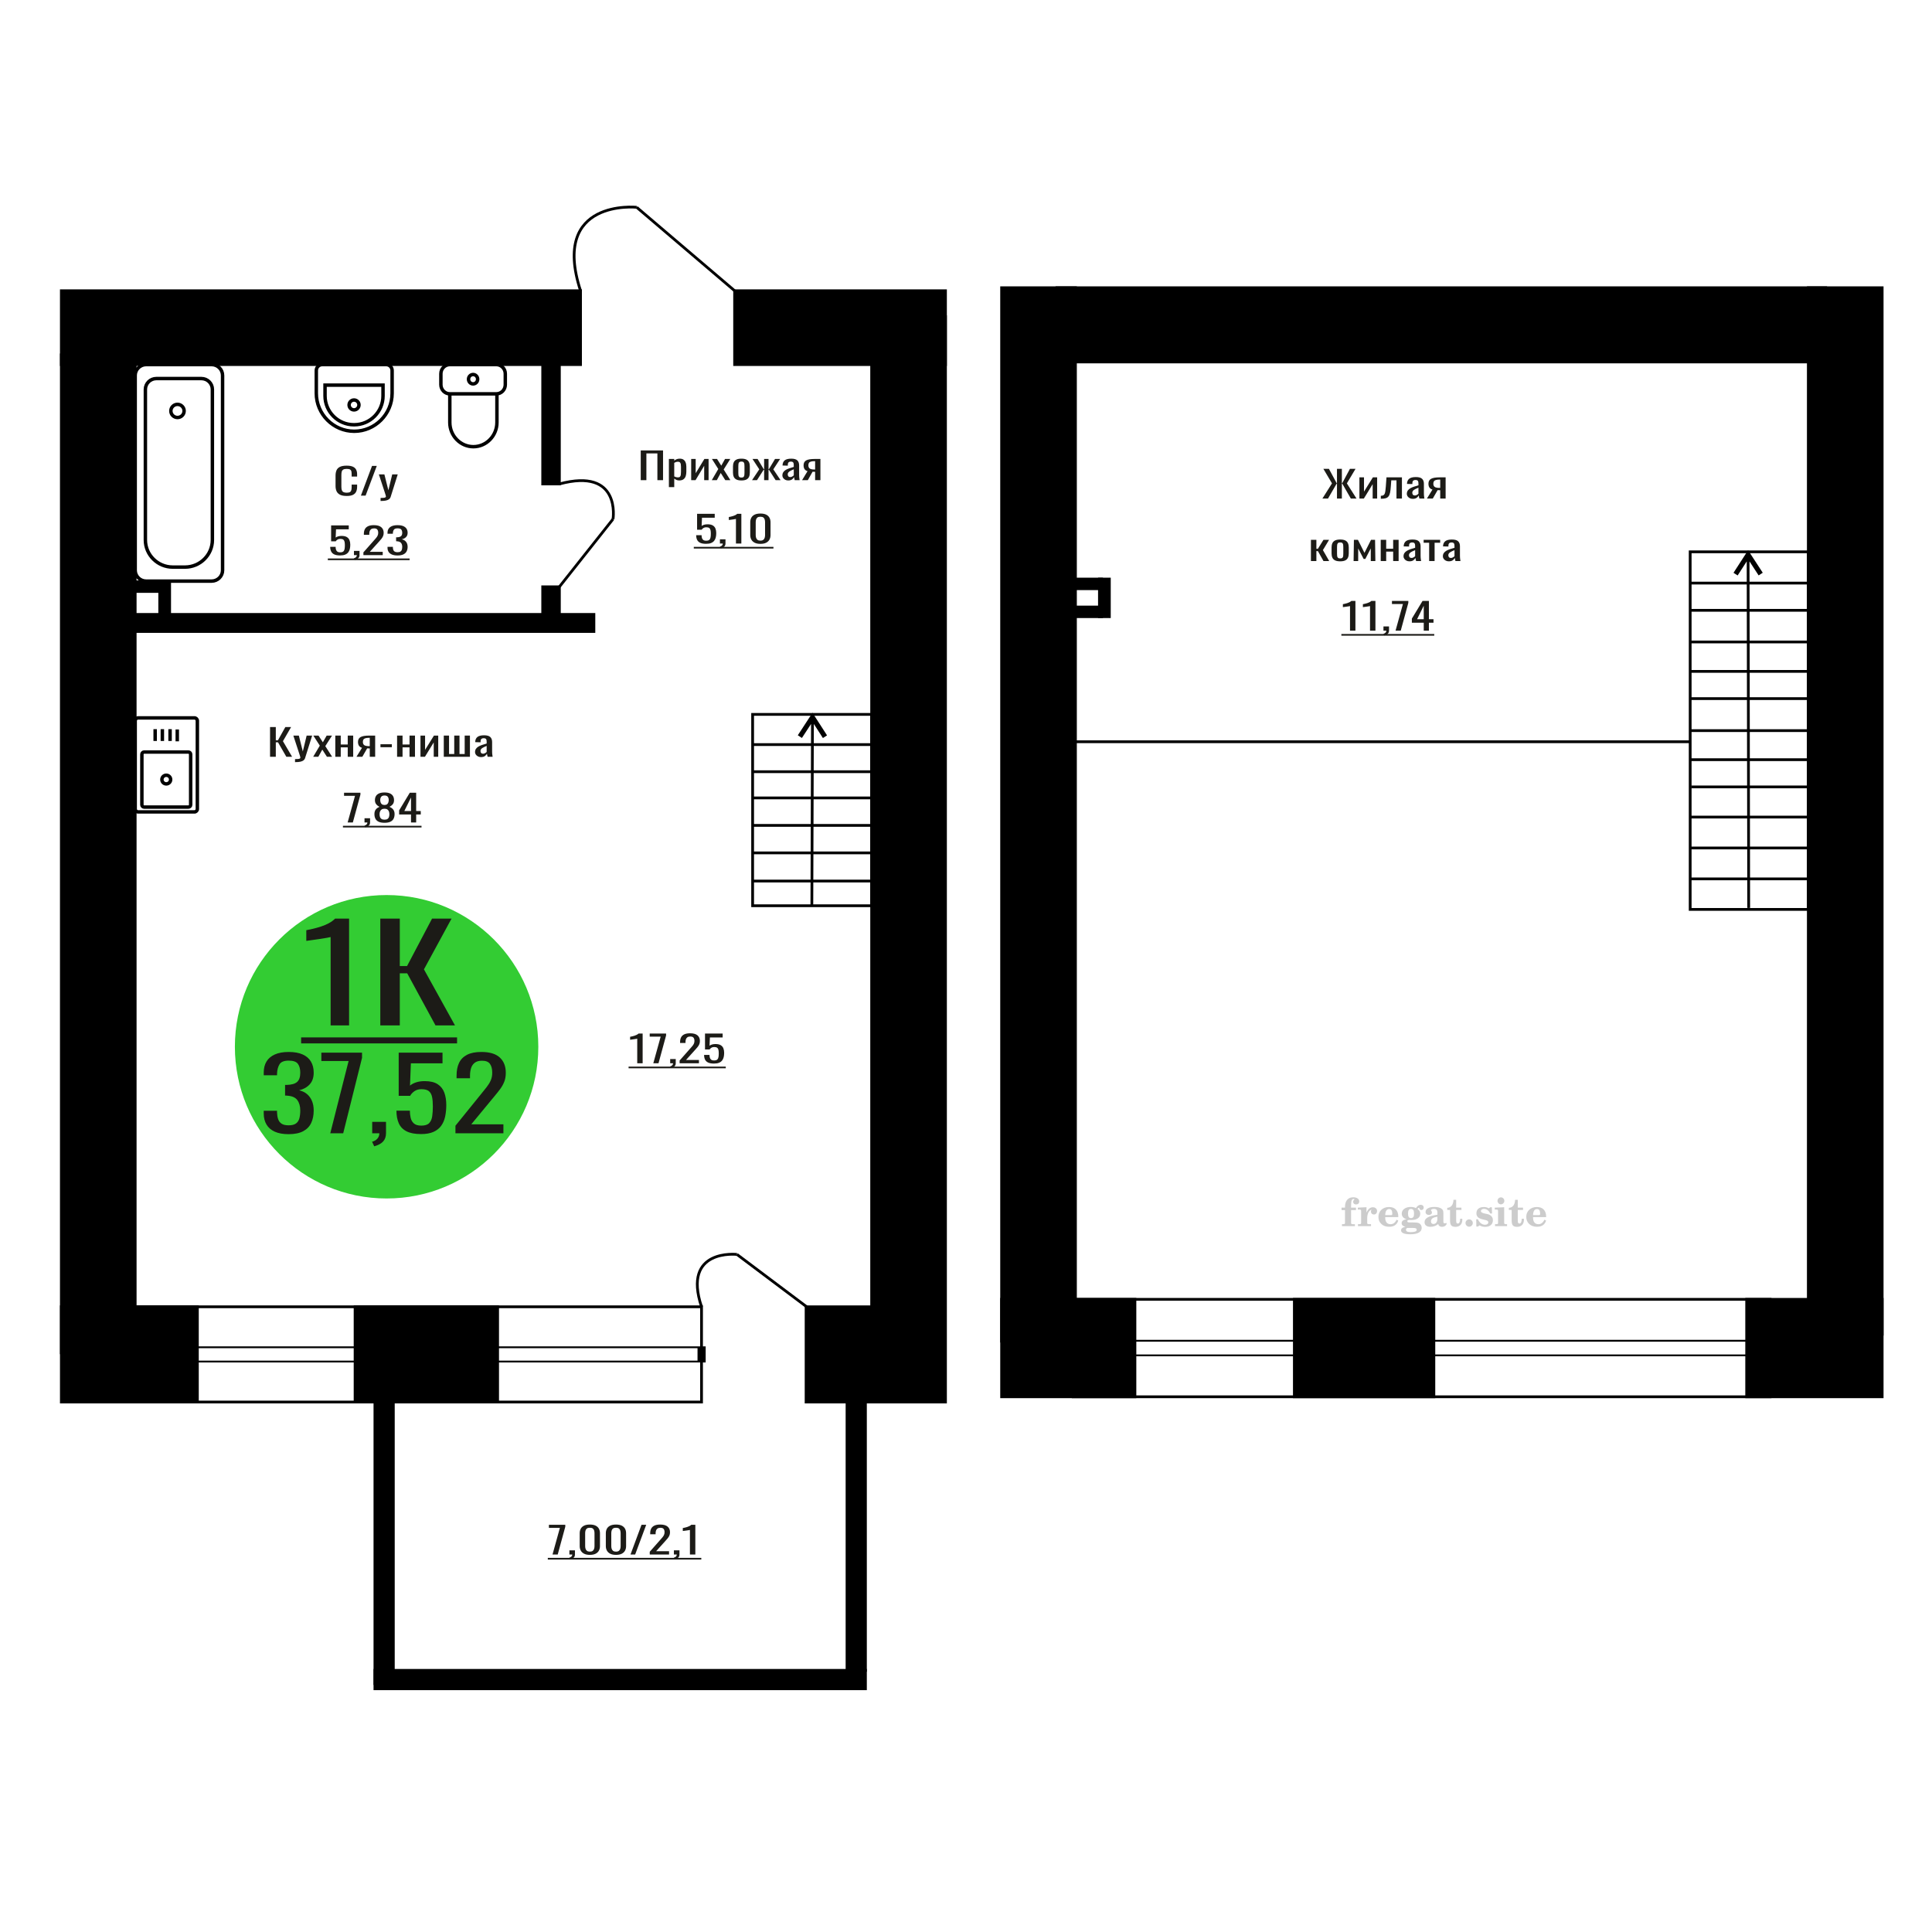 <?xml version="1.0" encoding="UTF-8"?>
<!DOCTYPE svg PUBLIC "-//W3C//DTD SVG 1.1//EN" "http://www.w3.org/Graphics/SVG/1.1/DTD/svg11.dtd">
<!-- Creator: CorelDRAW 2019 -->
<svg xmlns="http://www.w3.org/2000/svg" xml:space="preserve" width="140mm" height="140mm" version="1.1" style="shape-rendering:geometricPrecision; text-rendering:geometricPrecision; image-rendering:optimizeQuality; fill-rule:evenodd; clip-rule:evenodd"
viewBox="0 0 14000 14000"
 xmlns:xlink="http://www.w3.org/1999/xlink">
 <defs>
  <style type="text/css">
   <![CDATA[
    .str0 {stroke:black;stroke-width:25;stroke-miterlimit:22.926}
    .str2 {stroke:black;stroke-width:25.01;stroke-miterlimit:22.926}
    .str1 {stroke:black;stroke-width:20;stroke-miterlimit:22.926}
    .fil1 {fill:none}
    .fil5 {fill:black}
    .fil2 {fill:#1C1B17}
    .fil3 {fill:#33CC33}
    .fil6 {fill:black;fill-rule:nonzero}
    .fil0 {fill:#1C1B17;fill-rule:nonzero}
    .fil4 {fill:#CCCCCC;fill-rule:nonzero}
   ]]>
  </style>
 </defs>
 <g id="Слой_x0020_1">
  <path class="fil0" d="M2512.26 3593.93c-21.23,0 -37.71,-3.19 -49.43,-9.57 -11.72,-6.38 -19.86,-14.98 -24.43,-25.8 -4.56,-10.82 -6.84,-22.87 -6.84,-36.17l0 -76.07c0,-14.54 2.28,-27.22 6.84,-38.03 4.57,-10.82 12.71,-19.2 24.43,-25.14 11.72,-5.94 28.2,-8.91 49.43,-8.91 18.75,0 33.63,2.48 44.61,7.45 10.99,4.96 18.88,12.06 23.7,21.28 4.81,9.22 7.22,20.3 7.22,33.24l0 17.03 -39.62 0 0 -15.16c0,-7.98 -0.55,-15.03 -1.67,-21.15 -1.11,-6.12 -4.13,-10.86 -9.07,-14.23 -4.93,-3.37 -13.2,-5.05 -24.81,-5.05 -11.84,0 -20.47,1.82 -25.9,5.45 -5.43,3.64 -8.95,8.78 -10.55,15.43 -1.62,6.65 -2.41,14.4 -2.41,23.27l0 85.38c0,10.81 1.23,19.37 3.7,25.66 2.47,6.3 6.55,10.77 12.21,13.43 5.68,2.66 13.34,3.99 22.95,3.99 11.36,0 19.51,-1.82 24.45,-5.45 4.92,-3.63 8.01,-8.64 9.25,-15.03 1.23,-6.38 1.85,-13.83 1.85,-22.34l0 -15.96 39.62 0 0 15.96c0,13.12 -2.23,24.69 -6.67,34.71 -4.44,10.02 -12.09,17.82 -22.95,23.41 -10.86,5.58 -26.17,8.37 -45.91,8.37z"/>
  <polygon id="1" class="fil0" points="2615.17,3591.54 2695.87,3376.1 2730.31,3376.1 2649.23,3591.54 "/>
  <path id="2" class="fil0" d="M2757.71 3630.11l0 -21.81c9.61,0 17.27,-0.31 22.95,-0.93 5.68,-0.63 9.74,-1.78 12.22,-3.46 2.46,-1.69 3.7,-4.04 3.7,-7.05 0,-1.6 -0.87,-5.14 -2.6,-10.64 -1.73,-5.5 -3.58,-11.35 -5.55,-17.55l-42.95 -130.86 40 0 28.86 114.9 27.77 -114.9 39.98 0 -51.08 162.24c-2.23,7.45 -6.3,13.34 -12.23,17.69 -5.91,4.34 -13.5,7.49 -22.75,9.44 -9.26,1.95 -20.44,2.93 -33.51,2.93l-4.81 0z"/>
  <path class="fil1 str0" d="M3259.47 2641.91l337.46 0c35.55,0 64.64,29.9 64.64,66.46l0 79.02c0,36.56 -29.09,66.47 -64.64,66.47l-337.46 0c-35.56,0 -64.65,-29.91 -64.65,-66.47l0 -79.02c0,-36.56 29.09,-66.46 64.65,-66.46zm0 211.95l341.49 0 0 207.5c0,96.56 -76.83,175.55 -170.74,175.55l-0.01 0c-93.91,0 -170.74,-78.99 -170.74,-175.55l0 -207.5zm168.72 -140c18.28,0 33.09,15.24 33.09,34.02 0,18.79 -14.81,34.02 -33.09,34.02 -18.27,0 -33.08,-15.23 -33.08,-34.02 0,-18.78 14.81,-34.02 33.08,-34.02z"/>
  <path class="fil0" d="M2464.54 4024.91c-17.81,0 -31.98,-2.48 -42.48,-7.45 -10.5,-4.96 -18.01,-12.15 -22.52,-21.54 -4.52,-9.4 -6.78,-20.57 -6.78,-33.52l39.19 0c0,6.39 0.73,12.64 2.2,18.76 1.46,6.11 4.58,11.17 9.34,15.16 4.76,3.99 12.02,5.98 21.78,5.98 10.74,0 18.44,-2.26 23.08,-6.78 4.64,-4.52 7.57,-10.64 8.79,-18.35 1.22,-7.72 1.83,-16.45 1.83,-26.2 0,-9.75 -0.73,-18.04 -2.19,-24.87 -1.47,-6.83 -4.52,-12.06 -9.16,-15.69 -4.64,-3.64 -11.96,-5.45 -21.97,-5.45 -8.06,0 -14.9,1.81 -20.52,5.45 -5.61,3.63 -9.76,7.76 -12.45,12.37l-33.32 0 0 -115.44 127.81 0 0 28.46 -92.29 0 -2.56 59.58c4.88,-3.72 10.92,-6.65 18.12,-8.78 7.2,-2.12 15.45,-3.19 24.72,-3.19 16.12,0 28.75,2.75 37.91,8.25 9.16,5.49 15.63,13.03 19.41,22.6 3.79,9.58 5.68,20.57 5.68,32.98 0,11 -1.1,21.24 -3.29,30.72 -2.21,9.49 -6.05,17.74 -11.54,24.74 -5.5,7 -13,12.46 -22.53,16.36 -9.52,3.9 -21.61,5.85 -36.26,5.85z"/>
  <path id="1" class="fil0" d="M2570.75 4057.62l-6.22 -12.23c6.59,-1.6 11.77,-4.39 15.56,-8.38 3.78,-3.99 5.68,-8.73 5.68,-14.23l-20.89 0 0 -30.59 40.29 0 0 30.06c0,9.4 -2.8,16.89 -8.42,22.47 -5.61,5.59 -14.28,9.89 -26,12.9z"/>
  <path id="2" class="fil0" d="M2633.37 4022.78l0 -20.21 75.45 -85.38c5.62,-6.38 10.81,-12.32 15.57,-17.82 4.77,-5.5 8.66,-11.3 11.72,-17.42 3.06,-6.12 4.57,-13.17 4.57,-21.15 0,-9.93 -2.19,-17.73 -6.58,-23.4 -4.41,-5.68 -12.09,-8.51 -23.08,-8.51 -9.28,0 -16.48,1.86 -21.6,5.58 -5.14,3.73 -8.68,8.6 -10.62,14.63 -1.95,6.03 -2.93,12.5 -2.93,19.42l0 7.18 -39.19 0 0 -7.45c0,-12.94 2.38,-24.07 7.13,-33.38 4.77,-9.31 12.46,-16.53 23.08,-21.67 10.62,-5.15 24.72,-7.72 42.3,-7.72 23.93,0 41.75,4.92 53.47,14.76 11.72,9.84 17.58,23.45 17.58,40.83 0,9.22 -1.53,17.29 -4.58,24.2 -3.05,6.92 -7.01,13.39 -11.9,19.42 -4.89,6.03 -10.26,12.23 -16.11,18.62l-68.12 75.53 93.76 0 0 23.94 -139.92 0z"/>
  <path id="3" class="fil0" d="M2880.58 4025.17c-16.11,0 -29.53,-2.21 -40.29,-6.65 -10.74,-4.43 -18.79,-10.81 -24.16,-19.15 -5.37,-8.33 -8.06,-18.17 -8.06,-29.52l0 -7.18 38.82 0c0,0.71 0,1.46 0,2.26 0,0.8 0,1.64 0,2.53 0.25,6.38 1.28,12.14 3.11,17.29 1.83,5.14 5.14,9.22 9.89,12.23 4.76,3.02 11.66,4.52 20.69,4.52 9.53,0 16.73,-1.64 21.61,-4.92 4.89,-3.28 8.18,-7.93 9.89,-13.96 1.72,-6.03 2.57,-12.95 2.57,-20.75 0,-11.35 -2.88,-20.61 -8.61,-27.79 -5.74,-7.18 -15.82,-11.13 -30.22,-11.84 -0.73,-0.17 -1.64,-0.26 -2.74,-0.26 -1.1,0 -2.01,0 -2.75,0l0 -28.46c0.74,0 1.59,0 2.57,0 0.96,0 1.83,0 2.56,0 13.91,-0.36 23.92,-3.02 30.03,-7.98 6.1,-4.97 9.16,-13.21 9.16,-24.74 0,-9.75 -2.26,-17.55 -6.77,-23.4 -4.52,-5.85 -13.5,-8.78 -26.92,-8.78 -13.44,0 -22.35,3.24 -26.75,9.71 -4.39,6.47 -6.83,14.76 -7.32,24.87 0,0.71 0,1.46 0,2.26 0,0.8 0,1.55 0,2.26l-38.82 0 0 -7.18c0,-11.53 2.69,-21.37 8.06,-29.52 5.37,-8.16 13.49,-14.46 24.36,-18.89 10.86,-4.43 24.34,-6.65 40.47,-6.65 16.35,0 29.9,2.22 40.64,6.65 10.74,4.43 18.8,10.77 24.17,19.02 5.37,8.24 8.06,18.13 8.06,29.65 0,12.95 -3.85,23.32 -11.53,31.12 -7.7,7.8 -18.01,13.12 -30.95,15.96 9.03,1.95 16.66,5.32 22.89,10.11 6.23,4.79 11.05,10.86 14.46,18.22 3.42,7.36 5.13,15.91 5.13,25.66 0,12.77 -2.44,23.9 -7.32,33.38 -4.88,9.49 -12.69,16.85 -23.45,22.08 -10.74,5.23 -24.89,7.84 -42.48,7.84z"/>
  <polygon id="4" class="fil2" points="2375.55,4046.96 2968.12,4046.96 2968.12,4059.05 2375.55,4059.05 "/>
  <path class="fil0" d="M4617.61 7704.9l0 -178.2c-0.25,0.18 -2.99,0.71 -8.23,1.6 -5.26,0.88 -11.18,1.77 -17.77,2.66 -6.59,0.88 -12.46,1.68 -17.58,2.39 -5.12,0.71 -7.81,1.06 -8.05,1.06l0 -21.54c4.14,-0.71 8.97,-1.68 14.45,-2.93 5.5,-1.24 11.12,-2.74 16.86,-4.52 5.74,-1.77 11.23,-3.99 16.48,-6.65 5.25,-2.66 9.71,-5.76 13.37,-9.31l29.66 0 0 215.44 -39.19 0z"/>
  <polygon id="1" class="fil0" points="4734.08,7704.9 4787.55,7511.81 4708.07,7511.81 4708.07,7489.46 4826.73,7489.46 4826.73,7503.29 4771.79,7704.9 "/>
  <path id="2" class="fil0" d="M4862.25 7739.74l-6.23 -12.23c6.6,-1.6 11.78,-4.39 15.56,-8.38 3.79,-3.99 5.69,-8.73 5.69,-14.23l-20.89 0 0 -30.59 40.29 0 0 30.06c0,9.4 -2.81,16.89 -8.43,22.47 -5.6,5.59 -14.28,9.89 -25.99,12.9z"/>
  <path id="3" class="fil0" d="M4924.87 7704.9l0 -20.21 75.45 -85.38c5.61,-6.38 10.81,-12.32 15.57,-17.82 4.76,-5.5 8.66,-11.3 11.72,-17.42 3.05,-6.12 4.57,-13.17 4.57,-21.15 0,-9.93 -2.19,-17.73 -6.58,-23.4 -4.41,-5.68 -12.09,-8.51 -23.08,-8.51 -9.28,0 -16.48,1.86 -21.61,5.58 -5.13,3.73 -8.67,8.6 -10.61,14.63 -1.96,6.03 -2.94,12.5 -2.94,19.42l0 7.18 -39.18 0 0 -7.45c0,-12.94 2.38,-24.07 7.13,-33.38 4.76,-9.31 12.46,-16.53 23.08,-21.67 10.61,-5.15 24.71,-7.72 42.3,-7.72 23.93,0 41.75,4.92 53.47,14.76 11.71,9.84 17.58,23.45 17.58,40.83 0,9.22 -1.53,17.29 -4.59,24.2 -3.04,6.92 -7,13.39 -11.89,19.42 -4.89,6.03 -10.26,12.23 -16.11,18.62l-68.12 75.53 93.76 0 0 23.94 -139.92 0z"/>
  <path id="4" class="fil0" d="M5173.91 7707.03c-17.82,0 -31.99,-2.48 -42.48,-7.45 -10.5,-4.96 -18.01,-12.15 -22.53,-21.54 -4.51,-9.4 -6.77,-20.57 -6.77,-33.52l39.19 0c0,6.39 0.73,12.64 2.2,18.76 1.46,6.11 4.57,11.17 9.34,15.16 4.76,3.99 12.02,5.98 21.78,5.98 10.74,0 18.44,-2.26 23.08,-6.78 4.64,-4.52 7.57,-10.64 8.78,-18.35 1.23,-7.72 1.84,-16.45 1.84,-26.2 0,-9.75 -0.73,-18.04 -2.19,-24.87 -1.48,-6.83 -4.52,-12.06 -9.16,-15.69 -4.64,-3.64 -11.97,-5.45 -21.98,-5.45 -8.05,0 -14.9,1.81 -20.51,5.45 -5.61,3.63 -9.77,7.76 -12.45,12.37l-33.32 0 0 -115.44 127.81 0 0 28.46 -92.29 0 -2.56 59.58c4.87,-3.72 10.92,-6.65 18.12,-8.78 7.2,-2.12 15.45,-3.19 24.72,-3.19 16.12,0 28.75,2.75 37.91,8.25 9.15,5.49 15.62,13.03 19.41,22.6 3.79,9.58 5.67,20.57 5.67,32.98 0,11 -1.1,21.24 -3.29,30.72 -2.2,9.49 -6.04,17.74 -11.54,24.74 -5.49,7 -12.99,12.46 -22.52,16.36 -9.52,3.9 -21.61,5.85 -36.26,5.85z"/>
  <polygon id="5" class="fil2" points="4554.99,7729.08 5259.24,7729.08 5259.24,7741.17 4554.99,7741.17 "/>
  <path class="fil1 str1" d="M4442.23 3761.52c0,0 60.87,-375.92 -388.75,-254.64"/>
  <line class="fil1 str1" x1="4053.47" y1="4252.18" x2="4442.22" y2= "3761.52" />
  <circle class="fil3" cx="2801.46" cy="7585.22" r="1099.38"/>
  <path class="fil0" d="M2091.2 8218.66c-40.02,0 -73.39,-6.01 -100.07,-18.03 -26.69,-12.02 -46.71,-29.33 -60.05,-51.93 -13.34,-22.6 -20.01,-49.28 -20.01,-80.05l0 -19.48 96.43 0c0,1.93 0,3.97 0,6.13 0,2.17 0,4.45 0,6.85 0.61,17.31 3.18,32.94 7.74,46.88 4.55,13.95 12.74,25.01 24.56,33.18 11.83,8.17 28.96,12.26 51.4,12.26 23.65,0 41.55,-4.45 53.69,-13.34 12.12,-8.9 20.31,-21.52 24.56,-37.87 4.24,-16.34 6.37,-35.1 6.37,-56.25 0,-30.77 -7.13,-55.9 -21.38,-75.37 -14.26,-19.47 -39.27,-30.17 -75.06,-32.09 -1.83,-0.49 -4.1,-0.73 -6.82,-0.73 -2.74,0 -5.01,0 -6.83,0l0 -77.17c1.82,0 3.94,0 6.37,0 2.42,0 4.54,0 6.37,0 34.57,-0.96 59.44,-8.17 74.61,-21.63 15.16,-13.47 22.74,-35.83 22.74,-67.08 0,-26.44 -5.61,-47.6 -16.84,-63.47 -11.22,-15.86 -33.51,-23.8 -66.87,-23.8 -33.35,0 -55.49,8.78 -66.42,26.33 -10.91,17.55 -16.98,40.03 -18.19,67.43 0,1.93 0,3.97 0,6.13 0,2.17 0,4.21 0,6.13l-96.43 0 0 -19.47c0,-31.25 6.67,-57.94 20.01,-80.06 13.34,-22.11 33.51,-39.18 60.5,-51.2 26.99,-12.02 60.5,-18.03 100.53,-18.03 40.64,0 74.3,6.01 100.99,18.03 26.69,12.02 46.7,29.21 60.05,51.56 13.34,22.36 20.02,49.17 20.02,80.42 0,35.1 -9.55,63.23 -28.66,84.38 -19.12,21.16 -44.74,35.59 -76.88,43.28 22.44,5.29 41.39,14.42 56.86,27.41 15.46,12.98 27.45,29.45 35.94,49.4 8.48,19.95 12.74,43.15 12.74,69.6 0,34.62 -6.07,64.79 -18.21,90.51 -12.12,25.73 -31.53,45.68 -58.21,59.86 -26.7,14.19 -61.88,21.28 -105.55,21.28z"/>
  <polygon id="1" class="fil0" points="2393.26,8212.17 2526.09,7688.56 2328.67,7688.56 2328.67,7627.97 2623.45,7627.97 2623.45,7665.48 2486.97,8212.17 "/>
  <path id="2" class="fil0" d="M2711.69 8306.65l-15.47 -33.18c16.37,-4.32 29.27,-11.9 38.66,-22.71 9.4,-10.82 14.11,-23.68 14.11,-38.59l-51.86 0 0 -82.94 100.08 0 0 81.5c0,25.48 -6.97,45.8 -20.93,60.94 -13.95,15.15 -35.48,26.81 -64.59,34.98z"/>
  <path id="3" class="fil0" d="M3051.04 8217.94c-44.27,0 -79.46,-6.73 -105.53,-20.19 -26.09,-13.47 -44.73,-32.94 -55.96,-58.42 -11.21,-25.49 -16.83,-55.78 -16.83,-90.88l97.35 0c0,17.31 1.82,34.26 5.46,50.85 3.63,16.59 11.37,30.29 23.2,41.11 11.82,10.82 29.87,16.23 54.13,16.23 26.69,0 45.79,-6.14 57.32,-18.4 11.52,-12.26 18.79,-28.85 21.83,-49.76 3.03,-20.92 4.55,-44.6 4.55,-71.04 0,-26.45 -1.82,-48.93 -5.45,-67.44 -3.65,-18.51 -11.23,-32.69 -22.75,-42.55 -11.53,-9.86 -29.72,-14.78 -54.59,-14.78 -20.01,0 -37,4.92 -50.95,14.78 -13.95,9.86 -24.26,21.04 -30.93,33.54l-82.79 0 0 -313.02 317.52 0 0 77.18 -229.27 0 -6.37 161.55c12.13,-10.1 27.14,-18.03 45.03,-23.8 17.9,-5.77 38.36,-8.65 61.41,-8.65 40.04,0 71.42,7.45 94.17,22.35 22.74,14.91 38.81,35.34 48.22,61.31 9.4,25.96 14.11,55.77 14.11,89.43 0,29.81 -2.74,57.58 -8.19,83.3 -5.46,25.73 -15.03,48.08 -28.66,67.08 -13.65,18.99 -32.31,33.77 -55.96,44.35 -23.65,10.58 -53.67,15.87 -90.07,15.87z"/>
  <path id="4" class="fil0" d="M3300.33 8212.17l0 -54.81 187.42 -231.52c13.95,-17.31 26.84,-33.42 38.67,-48.32 11.82,-14.91 21.53,-30.65 29.12,-47.24 7.58,-16.59 11.36,-35.7 11.36,-57.34 0,-26.92 -5.46,-48.08 -16.37,-63.47 -10.93,-15.38 -30.02,-23.08 -57.32,-23.08 -23.05,0 -40.94,5.05 -53.68,15.15 -12.74,10.1 -21.53,23.32 -26.39,39.67 -4.84,16.34 -7.28,33.89 -7.28,52.65l0 19.47 -97.34 0 0 -20.19c0,-35.1 5.91,-65.28 17.75,-90.52 11.82,-25.24 30.93,-44.84 57.3,-58.78 26.39,-13.94 61.42,-20.91 105.1,-20.91 59.44,0 103.71,13.34 132.81,40.02 29.12,26.69 43.68,63.59 43.68,110.71 0,25 -3.79,46.88 -11.37,65.63 -7.58,18.76 -17.45,36.31 -29.57,52.65 -12.13,16.35 -25.48,33.18 -40.04,50.49l-169.21 204.83 232.9 0 0 64.91 -347.54 0z"/>
  <path class="fil0" d="M2395.79 7430.52l0 -640.25c-0.84,0.64 -10.21,2.55 -28.12,5.74 -17.93,3.18 -38.14,6.37 -60.64,9.55 -22.5,3.19 -42.5,6.06 -60,8.6 -17.51,2.55 -26.68,3.83 -27.5,3.83l0 -77.41c14.17,-2.54 30.62,-6.05 49.37,-10.51 18.76,-4.46 37.92,-9.87 57.51,-16.24 19.58,-6.37 38.34,-14.34 56.25,-23.89 17.92,-9.56 33.13,-20.71 45.63,-33.45l101.25 0 0 774.03 -133.75 0z"/>
  <polygon id="1" class="fil0" points="2755.8,7430.52 2755.8,6656.49 2897.06,6656.49 2897.06,7000.5 2949.57,7000.5 3130.83,6656.49 3272.08,6656.49 3072.08,7024.39 3297.08,7430.52 3155.83,7430.52 2950.81,7053.06 2897.06,7053.06 2897.06,7430.52 "/>
  <polygon id="2" class="fil2" points="2182.02,7517.39 3312.09,7517.39 3312.09,7560.83 2182.02,7560.83 "/>
  <path class="fil4" d="M9721.41 8768.82l0 -17.78 25.02 0 0 -5.65c0,-21.97 5.22,-38.99 15.71,-51.17 10.49,-12.19 25.21,-18.26 44.12,-18.26 13.27,0 23.76,2.73 31.52,8.14 7.76,5.41 11.66,12.7 11.66,21.87 0,6.82 -2.07,12.19 -6.21,16.09 -4.14,3.9 -9.87,5.83 -17.26,5.83 -6.07,0 -11.01,-1.78 -14.82,-5.36 -3.81,-3.57 -5.73,-8.18 -5.73,-13.78 0,-5.88 2.63,-11.1 7.95,-15.71 1.08,-1.08 1.64,-1.79 1.64,-2.07 0,-0.99 -0.47,-1.74 -1.36,-2.16 -0.94,-0.47 -2.45,-0.71 -4.57,-0.71 -7,0 -11.85,3.58 -14.53,10.68 -2.73,7.1 -4.09,21.54 -4.09,43.32l0 8.94 35.51 0 0 17.78 -35.51 0 0 91.43c0,4.14 0.84,6.97 2.59,8.47 1.74,1.51 5.08,2.26 10.01,2.26l15.06 0 0 14.11 -93.7 0 0 -14.11 12.37 -0.28c3.76,-0.19 6.3,-0.99 7.67,-2.5 1.31,-1.45 1.97,-4.09 1.97,-7.95l0 -91.43 -25.02 0z"/>
  <path id="1" class="fil4" d="M9840.41 8885.09l0 -14.11 13.22 -0.28c3.86,-0.29 6.44,-1.13 7.71,-2.54 1.27,-1.41 1.93,-4.05 1.93,-7.91l0 -84.47c0,-4.52 -0.99,-7.53 -3.01,-8.99 -2.02,-1.46 -6.21,-2.21 -12.56,-2.21 -0.84,0 -2.21,0.05 -4.09,0.14 -1.88,0.1 -3.29,0.14 -4.33,0.14l0 -13.82 62.89 -3.11 0 38.85c5.55,-12.74 12.14,-22.39 19.9,-28.88 7.71,-6.44 16.41,-9.69 26.15,-9.69 9.03,0 16.37,2.54 22.01,7.58 5.65,5.08 8.47,11.52 8.47,19.42 0,7.72 -2.07,13.88 -6.26,18.53 -4.18,4.66 -9.69,6.97 -16.51,6.97 -6.35,0 -11.52,-2.03 -15.52,-6.12 -4,-4.09 -6.02,-9.41 -6.02,-15.94 0,-2.59 0.42,-4.94 1.27,-7.15 0.8,-2.21 2.12,-4.33 3.86,-6.35 -10.49,3.38 -18.44,10.67 -23.94,21.77 -5.51,11.11 -8.28,25.59 -8.28,43.42l0 29.91c0,3.86 0.66,6.5 1.97,7.95 1.37,1.51 3.91,2.31 7.67,2.5l18.02 0.28 0 14.11 -94.55 0z"/>
  <path id="2" class="fil4" d="M10119.86 8838.52l12.42 5.93c-4.42,14.77 -12.14,26.01 -23.19,33.68 -11.1,7.67 -25.17,11.48 -42.24,11.48 -23.43,0 -42.29,-6.59 -56.68,-19.71 -14.35,-13.13 -21.54,-30.34 -21.54,-51.65 0,-21.26 7.15,-38.57 21.4,-51.83 14.3,-13.27 32.97,-19.9 56.02,-19.9 21.02,0 37.35,6.07 49.01,18.25 11.67,12.14 17.5,29.21 17.5,51.13l0 3.71 -94.83 0 0 1.93c0,16.33 3.3,28.65 9.83,36.97 6.59,8.33 16.37,12.47 29.31,12.47 9.45,0 17.78,-2.73 24.93,-8.19 7.19,-5.45 13.21,-13.54 18.06,-24.27zm-82.13 -33.58l43.37 0c2.96,0 5.03,-0.66 6.21,-1.93 1.18,-1.27 1.79,-3.62 1.79,-7.05 0,-12.14 -1.84,-20.98 -5.46,-26.49 -3.62,-5.5 -9.31,-8.27 -17.12,-8.27 -8.98,0 -15.85,3.62 -20.6,10.81 -4.71,7.25 -7.43,18.21 -8.19,32.93z"/>
  <path id="3" class="fil4" d="M10184.39 8890.22c-9.12,-2.31 -15.99,-5.69 -20.65,-10.26 -4.65,-4.56 -6.96,-10.16 -6.96,-16.88 0,-7.43 3.06,-13.55 9.22,-18.39 6.16,-4.8 15.05,-8.09 26.62,-9.84 -11.38,-3.05 -20.03,-8.04 -26.01,-15.05 -5.97,-6.96 -8.98,-15.47 -8.98,-25.49 0,-14.3 6.07,-25.97 18.2,-34.9 12.14,-8.99 27.99,-13.45 47.56,-13.45 6.91,0 13.4,0.7 19.56,2.07 6.17,1.36 12.14,3.43 17.92,6.16l4.85 -7.01c3.76,-5.36 8.28,-9.46 13.5,-12.37 5.22,-2.92 10.68,-4.38 16.37,-4.38 6.25,0 11.33,1.79 15.28,5.37 3.96,3.62 5.93,8.23 5.93,13.82 0,5.51 -1.5,10.02 -4.56,13.46 -3.01,3.43 -6.96,5.17 -11.81,5.17 -3.34,0 -6.16,-0.7 -8.56,-2.12 -2.4,-1.45 -4.33,-3.62 -5.78,-6.53 -0.57,-1.13 -0.9,-2.5 -1.09,-4.14 -0.28,-2.31 -1.27,-3.48 -2.91,-3.58 -1.65,0 -3.48,0.8 -5.51,2.4 -2.02,1.6 -3.66,3.62 -4.93,6.07 6.96,4.8 12.04,9.92 15.24,15.43 3.19,5.55 4.79,11.9 4.79,19.05 0,14.34 -5.83,25.58 -17.45,33.72 -11.62,8.14 -27.75,12.23 -48.4,12.23 -1.74,0 -4.18,-0.09 -7.34,-0.28 -3.1,-0.19 -5.36,-0.28 -6.72,-0.28 -4.33,0 -7.72,0.8 -10.11,2.44 -2.45,1.6 -3.67,3.81 -3.67,6.64 0,3.24 1.08,5.5 3.24,6.77 2.17,1.27 5.93,1.93 11.34,1.93l20.46 0c10.72,0 20.08,0.33 28.03,1.03 8,0.71 13.45,1.6 16.51,2.68 7.72,2.78 13.74,7.34 18.06,13.78 4.33,6.45 6.5,13.88 6.5,22.3 0,14.86 -7.06,26.29 -21.17,34.29 -14.11,8 -34.34,11.99 -60.73,11.99 -22.43,0 -39.32,-2.44 -50.65,-7.29 -11.34,-4.89 -17.03,-12.13 -17.03,-21.77 0,-6.35 2.77,-11.62 8.28,-15.9 5.5,-4.28 13.36,-7.25 23.56,-8.89zm13.88 7.85c-3.58,1.46 -6.12,3.15 -7.62,5.04 -1.51,1.88 -2.26,4.32 -2.26,7.38 0,6.16 2.68,10.72 8,13.64 5.31,2.96 13.59,4.42 24.83,4.42 15.24,0 26.53,-1.41 33.82,-4.18 7.29,-2.83 10.96,-7.15 10.96,-13.08 0,-4.66 -1.97,-8.04 -5.93,-10.11 -3.95,-2.07 -10.72,-3.11 -20.32,-3.11l-41.48 0zm4.8 -104.51c0,11.61 1.74,20.08 5.22,25.4 3.53,5.31 8.98,7.99 16.46,7.99 7.53,0 13.08,-2.68 16.7,-8.09 3.57,-5.36 5.36,-13.78 5.36,-25.3 0,-11.29 -1.79,-19.66 -5.36,-25.07 -3.62,-5.41 -9.17,-8.14 -16.7,-8.14 -7.48,0 -12.93,2.73 -16.46,8.14 -3.48,5.41 -5.22,13.78 -5.22,25.07z"/>
  <path id="4" class="fil4" d="M10415.63 8816.79c-16.7,2.68 -28.6,6.63 -35.66,11.86 -7.1,5.22 -10.63,12.55 -10.63,22.06 0,5.78 1.6,10.34 4.75,13.78 3.15,3.38 7.43,5.08 12.75,5.08 8.7,0 15.71,-3.25 20.93,-9.74 5.22,-6.49 7.86,-15.38 7.86,-26.67l0 -16.37zm43.74 35.75c0,4.52 0.8,7.71 2.4,9.64 1.6,1.93 4.23,2.87 7.81,2.87 1.64,0 3.52,-0.47 5.64,-1.46 2.12,-0.94 3.43,-1.41 4,-1.41 1.08,0 1.97,0.33 2.63,1.08 0.61,0.76 0.94,1.79 0.94,3.2 0,5.88 -3.34,11.25 -10.06,16.14 -6.73,4.84 -14.77,7.29 -24.13,7.29 -7.01,0 -12.98,-1.84 -17.92,-5.55 -4.99,-3.72 -7.9,-8.52 -8.85,-14.35 -7.71,6.3 -16.46,11.2 -26.24,14.68 -9.79,3.48 -19.85,5.22 -30.25,5.22 -13.5,0 -23.99,-2.92 -31.42,-8.8 -7.43,-5.88 -11.14,-14.16 -11.14,-24.83 0,-14.21 7.47,-25.64 22.38,-34.2 14.92,-8.61 38.53,-15.05 70.75,-19.38l0 -15.33c0,-9.93 -1.98,-16.94 -5.93,-21.07 -3.95,-4.14 -10.53,-6.21 -19.71,-6.21 -5.97,0 -11,0.98 -15.05,2.96 -4.09,1.98 -6.16,4.28 -6.16,6.82 0,0.66 1.22,2.54 3.67,5.69 2.44,3.11 3.67,6.59 3.67,10.49 0,5.32 -2.07,9.6 -6.26,12.89 -4.18,3.24 -9.64,4.89 -16.32,4.89 -6.82,0 -12.47,-1.97 -16.98,-5.93 -4.47,-3.95 -6.73,-8.89 -6.73,-14.86 0,-11.76 5.65,-20.88 16.94,-27.37 11.33,-6.45 27.28,-9.69 47.97,-9.69 11.57,0 21.73,1.17 30.53,3.52 8.75,2.31 15.99,5.79 21.68,10.35 4.52,3.53 7.67,7.48 9.46,11.95 1.79,4.42 2.68,11.24 2.68,20.41l0 60.35z"/>
  <path id="5" class="fil4" d="M10596.11 8831.75c0,0.66 0.09,1.65 0.24,2.96 0.14,1.32 0.18,2.31 0.18,2.97 0,16.51 -4.37,29.39 -13.12,38.66 -8.8,9.22 -20.98,13.83 -36.55,13.83 -14.2,0 -24.32,-3.34 -30.29,-10.07 -5.97,-6.68 -8.94,-18.48 -8.94,-35.41l0 -77 -20.32 0 0 -15.15c13.97,-0.89 24.84,-6.35 32.55,-16.27 7.72,-9.93 11.95,-23.95 12.7,-41.96l19.38 0 0 56.73 38.1 0 0 16.65 -38.1 0 0 74.78c0,9.55 0.9,15.9 2.64,19.01 1.74,3.15 4.79,4.7 9.22,4.7 5.41,0 9.5,-2.87 12.32,-8.56 2.77,-5.69 4.33,-14.3 4.61,-25.87l15.38 0z"/>
  <path id="6" class="fil4" d="M10646.02 8835.98c7.15,0 13.35,2.59 18.58,7.81 5.22,5.18 7.85,11.38 7.85,18.63 0,7.29 -2.59,13.54 -7.81,18.77 -5.17,5.22 -11.38,7.85 -18.62,7.85 -7.2,0 -13.36,-2.63 -18.54,-7.85 -5.22,-5.23 -7.8,-11.48 -7.8,-18.77 0,-7.15 2.63,-13.36 7.85,-18.58 5.22,-5.22 11.38,-7.86 18.49,-7.86z"/>
  <path id="7" class="fil4" d="M10697.29 8835.42l12.18 0c5.79,12.79 13.12,22.58 22.01,29.35 8.94,6.77 18.87,10.16 29.87,10.16 7.2,0 12.89,-1.6 17.08,-4.75 4.23,-3.2 6.35,-7.43 6.35,-12.79 0,-4.8 -1.84,-8.47 -5.55,-11.06 -3.72,-2.59 -11.62,-5.13 -23.76,-7.62 -20.84,-4 -35.51,-9.64 -44.02,-16.84 -8.52,-7.19 -12.75,-17.26 -12.75,-30.19 0,-14.35 4.75,-25.45 14.25,-33.31 9.5,-7.9 23,-11.85 40.45,-11.85 6.49,0 12.7,0.8 18.49,2.45 5.83,1.64 11.15,3.99 15.94,7.1l11.06 -7.57 11.61 0 1.37 45.15 -13.27 0c-4.93,-10.58 -11.33,-18.91 -19.14,-24.88 -7.81,-5.98 -16.18,-8.99 -25.16,-8.99 -6.82,0 -12.37,1.51 -16.65,4.57 -4.33,3.05 -6.5,6.86 -6.5,11.47 0,8.75 11.15,15.1 33.4,19.05 2.68,0.47 4.75,0.85 6.21,1.13 15.71,2.92 27.56,8.23 35.46,15.95 7.91,7.71 11.86,17.73 11.86,30.01 0,14.81 -4.99,26.53 -14.96,35.18 -9.97,8.7 -23.57,13.03 -40.83,13.03 -7.71,0 -15.05,-0.89 -21.92,-2.73 -6.91,-1.83 -13.12,-4.47 -18.76,-7.95l-12.14 8.42 -11.34 0 -0.84 -52.49z"/>
  <path id="8" class="fil4" d="M10851.61 8701.65c0,-7.01 2.4,-12.94 7.25,-17.78 4.84,-4.89 10.67,-7.34 17.59,-7.34 6.63,0 12.37,2.45 17.26,7.38 4.85,4.94 7.29,10.82 7.29,17.74 0,6.91 -2.4,12.84 -7.24,17.87 -4.85,5.03 -10.59,7.53 -17.31,7.53 -6.92,0 -12.75,-2.45 -17.59,-7.39 -4.85,-4.94 -7.25,-10.91 -7.25,-18.01zm48.26 158.56c0,3.95 0.66,6.68 1.93,8.09 1.32,1.41 3.91,2.21 7.76,2.4l11.2 0.28 0 14.11 -87.21 0 0 -14.11 12.28 -0.28c3.81,-0.19 6.39,-0.99 7.71,-2.5 1.37,-1.45 2.02,-4.14 2.02,-7.99l0 -84.48c0,-4.47 -0.98,-7.48 -3.01,-8.94 -2.02,-1.46 -6.16,-2.21 -12.41,-2.21 -0.85,0 -2.17,0.05 -4.1,0.14 -1.88,0.1 -3.34,0.14 -4.46,0.14l0 -13.82 68.29 -3.11 0 112.28z"/>
  <path id="9" class="fil4" d="M11042.58 8831.75c0,0.66 0.09,1.65 0.24,2.96 0.14,1.32 0.18,2.31 0.18,2.97 0,16.51 -4.37,29.39 -13.12,38.66 -8.8,9.22 -20.98,13.83 -36.55,13.83 -14.2,0 -24.32,-3.34 -30.29,-10.07 -5.97,-6.68 -8.94,-18.48 -8.94,-35.41l0 -77 -20.32 0 0 -15.15c13.97,-0.89 24.84,-6.35 32.55,-16.27 7.72,-9.93 11.95,-23.95 12.7,-41.96l19.38 0 0 56.73 38.1 0 0 16.65 -38.1 0 0 74.78c0,9.55 0.9,15.9 2.64,19.01 1.74,3.15 4.79,4.7 9.22,4.7 5.41,0 9.5,-2.87 12.32,-8.56 2.77,-5.69 4.33,-14.3 4.61,-25.87l15.38 0z"/>
  <path id="10" class="fil4" d="M11191.17 8838.52l12.42 5.93c-4.42,14.77 -12.14,26.01 -23.19,33.68 -11.1,7.67 -25.17,11.48 -42.24,11.48 -23.43,0 -42.29,-6.59 -56.68,-19.71 -14.35,-13.13 -21.54,-30.34 -21.54,-51.65 0,-21.26 7.15,-38.57 21.4,-51.83 14.3,-13.27 32.97,-19.9 56.02,-19.9 21.02,0 37.35,6.07 49.01,18.25 11.67,12.14 17.5,29.21 17.5,51.13l0 3.71 -94.83 0 0 1.93c0,16.33 3.3,28.65 9.83,36.97 6.59,8.33 16.37,12.47 29.31,12.47 9.45,0 17.78,-2.73 24.93,-8.19 7.19,-5.45 13.21,-13.54 18.06,-24.27zm-82.13 -33.58l43.37 0c2.96,0 5.03,-0.66 6.21,-1.93 1.18,-1.27 1.79,-3.62 1.79,-7.05 0,-12.14 -1.84,-20.98 -5.46,-26.49 -3.62,-5.5 -9.31,-8.27 -17.12,-8.27 -8.98,0 -15.85,3.62 -20.6,10.81 -4.71,7.25 -7.43,18.21 -8.19,32.93z"/>
  <polygon class="fil0" points="1956.83,5484.01 1956.83,5268.57 1998.57,5268.57 1998.57,5364.32 2014.09,5364.32 2067.66,5268.57 2109.4,5268.57 2050.3,5370.97 2116.79,5484.01 2075.05,5484.01 2014.46,5378.95 1998.57,5378.95 1998.57,5484.01 "/>
  <path id="1" class="fil0" d="M2137.84 5522.58l0 -21.81c9.6,0 17.24,-0.31 22.91,-0.93 5.67,-0.63 9.72,-1.78 12.19,-3.46 2.46,-1.69 3.7,-4.04 3.7,-7.05 0,-1.6 -0.88,-5.14 -2.6,-10.64 -1.72,-5.5 -3.57,-11.35 -5.54,-17.55l-42.85 -130.86 39.9 0 28.81 114.9 27.71 -114.9 39.89 0 -50.97 162.24c-2.22,7.45 -6.28,13.34 -12.2,17.69 -5.9,4.34 -13.47,7.49 -22.71,9.44 -9.23,1.95 -20.39,2.93 -33.43,2.93l-4.81 0z"/>
  <polygon id="2" class="fil0" points="2269.35,5484.01 2317.38,5403.16 2270.46,5330.28 2308.15,5330.28 2339.55,5378.95 2367.26,5330.28 2406.04,5330.28 2357.28,5406.61 2406.78,5484.01 2369.11,5484.01 2335.48,5431.88 2306.68,5484.01 "/>
  <polygon id="3" class="fil0" points="2429.68,5484.01 2429.68,5330.28 2469.21,5330.28 2469.21,5394.91 2519.83,5394.91 2519.83,5330.28 2559.36,5330.28 2559.36,5484.01 2519.83,5484.01 2519.83,5415.66 2469.21,5415.66 2469.21,5484.01 "/>
  <path id="4" class="fil0" d="M2583 5484.01l40.27 -65.16c-6.89,-1.95 -12.51,-4.88 -16.81,-8.78 -4.31,-3.9 -7.45,-8.69 -9.42,-14.36 -1.97,-5.68 -2.96,-12.06 -2.96,-19.15 0,-8.16 1.47,-15.16 4.43,-21.01 2.96,-5.85 7.64,-10.64 14.05,-14.37 6.4,-3.72 14.89,-6.47 25.48,-8.24 10.59,-1.77 23.64,-2.66 39.16,-2.66l41.38 0 0 153.73 -39.16 0 0 -60.64c-3.94,0 -7.26,-0.05 -9.97,-0.13 -2.71,-0.09 -5.67,-0.23 -8.88,-0.4l-35.08 61.17 -42.49 0zm91.99 -77.13c0.49,0 1.29,0 2.4,0 1.1,0 1.78,0 2.03,0l0 -60.38c-0.25,0 -0.93,0 -2.03,0 -1.11,0 -1.79,0 -2.04,0 -11.57,0 -20.75,1.02 -27.51,3.06 -6.78,2.04 -11.52,5.23 -14.23,9.58 -2.71,4.34 -4.07,10.15 -4.07,17.42 0,10.1 3.14,17.64 9.42,22.61 6.29,4.96 18.29,7.53 36.03,7.71z"/>
  <polygon id="5" class="fil0" points="2757,5414.59 2757,5393.05 2839.38,5393.05 2839.38,5414.59 "/>
  <polygon id="6" class="fil0" points="2877.43,5484.01 2877.43,5330.28 2916.96,5330.28 2916.96,5394.91 2967.58,5394.91 2967.58,5330.28 3007.11,5330.28 3007.11,5484.01 2967.58,5484.01 2967.58,5415.66 2916.96,5415.66 2916.96,5484.01 "/>
  <polygon id="7" class="fil0" points="3047,5484.01 3047,5330.28 3080.25,5330.28 3080.25,5433.74 3144.53,5330.28 3175.56,5330.28 3175.56,5484.01 3143.05,5484.01 3143.05,5379.75 3079.14,5484.01 "/>
  <polygon id="8" class="fil0" points="3215.83,5484.01 3215.83,5330.28 3253.89,5330.28 3253.89,5463.8 3291.57,5463.8 3291.57,5330.28 3329.62,5330.28 3329.62,5463.8 3367.3,5463.8 3367.3,5330.28 3405.34,5330.28 3405.34,5484.01 "/>
  <path id="9" class="fil0" d="M3485.14 5486.14c-8.38,0 -15.75,-1.73 -22.15,-5.19 -6.42,-3.46 -11.46,-7.89 -15.16,-13.3 -3.69,-5.41 -5.54,-11.12 -5.54,-17.15 0,-9.58 2.22,-17.64 6.65,-24.21 4.43,-6.56 10.53,-12.1 18.28,-16.62 7.77,-4.52 16.75,-8.47 26.98,-11.83 10.22,-3.37 21,-6.65 32.32,-9.85l0 -10.9c0,-6.21 -0.49,-11.35 -1.47,-15.43 -0.99,-4.07 -3.02,-7.13 -6.1,-9.17 -3.09,-2.04 -7.7,-3.06 -13.85,-3.06 -5.43,0 -9.79,0.89 -13.13,2.66 -3.32,1.77 -5.72,4.3 -7.19,7.58 -1.49,3.28 -2.22,7.14 -2.22,11.57l0 7.71 -39.16 -1.06c0.49,-17.02 5.9,-29.57 16.25,-37.64 10.35,-8.06 26.35,-12.1 48.03,-12.1 21.19,0 36.2,4.17 45.08,12.5 8.86,8.34 13.29,20.39 13.29,36.17l0 70.22c0,4.79 0.18,9.4 0.55,13.83 0.38,4.43 0.87,8.56 1.48,12.37 0.62,3.81 1.18,7.4 1.66,10.77l-36.19 0c-0.75,-2.84 -1.67,-6.43 -2.78,-10.77 -1.11,-4.35 -1.9,-8.29 -2.4,-11.84 -2.46,6.03 -7.2,11.66 -14.23,16.89 -7.01,5.23 -16.68,7.85 -29,7.85zm15.52 -24.47c3.94,0 7.63,-0.8 11.08,-2.4 3.46,-1.59 6.53,-3.41 9.24,-5.45 2.7,-2.04 4.55,-3.68 5.54,-4.92l0 -43.62c-6.16,2.49 -11.95,4.97 -17.36,7.45 -5.42,2.48 -10.16,5.1 -14.23,7.85 -4.05,2.74 -7.26,5.85 -9.6,9.31 -2.34,3.45 -3.51,7.4 -3.51,11.83 0,6.21 1.6,11.08 4.81,14.63 3.19,3.55 7.87,5.32 14.03,5.32z"/>
  <polygon class="fil0" points="4643.06,3479.45 4643.06,3264.01 4804.63,3264.01 4804.63,3479.45 4763.69,3479.45 4763.69,3285.56 4683.99,3285.56 4683.99,3479.45 "/>
  <path id="1" class="fil0" d="M4847.01 3529.98l0 -204.26 38.76 0 0 12.23c4.59,-3.9 10.15,-7.27 16.67,-10.1 6.51,-2.84 14.25,-4.26 23.19,-4.26 10.86,0 19.5,2.09 25.89,6.25 6.4,4.17 11.18,9.4 14.31,15.69 3.15,6.3 5.19,12.68 6.16,19.15 0.97,6.48 1.46,12.02 1.46,16.63l0 37.23c0,10.82 -1.46,21.06 -4.36,30.72 -2.89,9.67 -8.15,17.47 -15.76,23.41 -7.6,5.94 -18.29,8.91 -32.05,8.91 -7.49,0 -14.14,-1.38 -19.93,-4.12 -5.8,-2.75 -10.99,-5.9 -15.58,-9.45l0 61.97 -38.76 0zm66.66 -70.74c6.77,0 11.59,-1.82 14.49,-5.46 2.9,-3.63 4.71,-8.55 5.43,-14.76 0.73,-6.2 1.09,-13.03 1.09,-20.48l0 -37.23c0,-6.39 -0.49,-12.28 -1.45,-17.69 -0.97,-5.41 -3.01,-9.71 -6.16,-12.9 -3.13,-3.19 -8.09,-4.79 -14.85,-4.79 -5.08,0 -9.9,0.8 -14.49,2.4 -4.59,1.59 -8.58,3.45 -11.96,5.58l0 98.41c3.62,1.95 7.74,3.59 12.31,4.92 4.59,1.33 9.8,2 15.59,2z"/>
  <polygon id="2" class="fil0" points="5008.58,3479.45 5008.58,3325.72 5041.18,3325.72 5041.18,3429.18 5104.22,3325.72 5134.65,3325.72 5134.65,3479.45 5102.76,3479.45 5102.76,3375.19 5040.09,3479.45 "/>
  <polygon id="3" class="fil0" points="5157.83,3479.45 5204.93,3398.6 5158.92,3325.72 5195.88,3325.72 5226.67,3374.39 5253.85,3325.72 5291.87,3325.72 5244.05,3402.05 5292.6,3479.45 5255.66,3479.45 5222.68,3427.32 5194.43,3479.45 "/>
  <path id="4" class="fil0" d="M5372.66 3481.58c-15.46,0 -27.65,-2.31 -36.59,-6.92 -8.93,-4.61 -15.28,-11.17 -19.01,-19.68 -3.75,-8.51 -5.63,-18.53 -5.63,-30.05l0 -44.69c0,-11.52 1.88,-21.54 5.63,-30.05 3.73,-8.51 10.08,-15.07 19.01,-19.68 8.94,-4.61 21.13,-6.92 36.59,-6.92 15.46,0 27.6,2.31 36.41,6.92 8.81,4.61 15.09,11.17 18.84,19.68 3.74,8.51 5.61,18.53 5.61,30.05l0 44.69c0,11.52 -1.87,21.54 -5.61,30.05 -3.75,8.51 -10.03,15.07 -18.84,19.68 -8.81,4.61 -20.95,6.92 -36.41,6.92zm0 -21.01c7.49,0 12.74,-1.6 15.76,-4.79 3.02,-3.19 4.83,-7.4 5.43,-12.63 0.6,-5.24 0.92,-10.69 0.92,-16.36l0 -48.14c0,-5.85 -0.32,-11.35 -0.92,-16.49 -0.6,-5.14 -2.41,-9.36 -5.43,-12.64 -3.02,-3.28 -8.27,-4.92 -15.76,-4.92 -7.49,0 -12.8,1.64 -15.94,4.92 -3.14,3.28 -5.01,7.5 -5.61,12.64 -0.61,5.14 -0.91,10.64 -0.91,16.49l0 48.14c0,5.67 0.3,11.12 0.91,16.36 0.6,5.23 2.47,9.44 5.61,12.63 3.14,3.19 8.45,4.79 15.94,4.79z"/>
  <polygon id="5" class="fil0" points="5449.45,3479.45 5501.99,3400.99 5452.72,3325.72 5489.68,3325.72 5534.23,3399.66 5537.13,3399.66 5537.13,3325.72 5569,3325.72 5569,3399.66 5571.9,3399.66 5616.1,3325.72 5653.06,3325.72 5603.79,3400.99 5656.31,3479.45 5620.45,3479.45 5571.9,3403.91 5569,3403.91 5569,3479.45 5537.13,3479.45 5537.13,3403.91 5533.86,3403.91 5485.32,3479.45 "/>
  <path id="6" class="fil0" d="M5711.38 3481.58c-8.21,0 -15.44,-1.73 -21.72,-5.19 -6.3,-3.46 -11.24,-7.89 -14.86,-13.3 -3.63,-5.41 -5.44,-11.12 -5.44,-17.15 0,-9.58 2.18,-17.64 6.53,-24.21 4.34,-6.56 10.32,-12.1 17.92,-16.62 7.62,-4.52 16.43,-8.47 26.45,-11.83 10.03,-3.37 20.6,-6.65 31.7,-9.85l0 -10.9c0,-6.21 -0.48,-11.35 -1.45,-15.43 -0.96,-4.07 -2.95,-7.13 -5.98,-9.17 -3.02,-2.04 -7.54,-3.06 -13.58,-3.06 -5.32,0 -9.6,0.89 -12.87,2.66 -3.25,1.77 -5.61,4.3 -7.05,7.58 -1.46,3.28 -2.18,7.14 -2.18,11.57l0 7.71 -38.4 -1.06c0.48,-17.02 5.79,-29.57 15.94,-37.64 10.15,-8.06 25.84,-12.1 47.1,-12.1 20.77,0 35.49,4.17 44.2,12.5 8.69,8.34 13.03,20.39 13.03,36.17l0 70.22c0,4.79 0.18,9.4 0.55,13.83 0.37,4.43 0.84,8.56 1.44,12.37 0.61,3.81 1.16,7.4 1.64,10.77l-35.5 0c-0.74,-2.84 -1.63,-6.43 -2.72,-10.77 -1.09,-4.35 -1.87,-8.29 -2.36,-11.84 -2.41,6.03 -7.06,11.66 -13.95,16.89 -6.88,5.23 -16.36,7.85 -28.44,7.85zm15.22 -24.47c3.86,0 7.49,-0.8 10.87,-2.4 3.39,-1.59 6.4,-3.41 9.05,-5.45 2.66,-2.04 4.47,-3.68 5.44,-4.92l0 -43.62c-6.04,2.49 -11.72,4.97 -17.03,7.45 -5.31,2.48 -9.95,5.1 -13.95,7.85 -3.97,2.74 -7.12,5.85 -9.41,9.31 -2.3,3.45 -3.44,7.4 -3.44,11.83 0,6.21 1.56,11.08 4.71,14.63 3.13,3.55 7.72,5.32 13.76,5.32z"/>
  <path id="7" class="fil0" d="M5812.09 3479.45l39.49 -65.16c-6.76,-1.95 -12.26,-4.88 -16.48,-8.78 -4.22,-3.9 -7.3,-8.69 -9.24,-14.36 -1.93,-5.68 -2.9,-12.06 -2.9,-19.15 0,-8.16 1.45,-15.16 4.35,-21.01 2.9,-5.85 7.49,-10.64 13.77,-14.37 6.28,-3.72 14.6,-6.47 24.99,-8.24 10.38,-1.77 23.19,-2.66 38.4,-2.66l40.58 0 0 153.73 -38.4 0 0 -60.64c-3.87,0 -7.12,-0.05 -9.78,-0.13 -2.66,-0.09 -5.56,-0.23 -8.7,-0.4l-34.41 61.17 -41.67 0zm90.21 -77.13c0.48,0 1.27,0 2.36,0 1.08,0 1.74,0 1.99,0l0 -60.38c-0.25,0 -0.91,0 -1.99,0 -1.09,0 -1.76,0 -2,0 -11.35,0 -20.35,1.02 -26.98,3.06 -6.65,2.04 -11.3,5.23 -13.95,9.58 -2.66,4.34 -3.99,10.15 -3.99,17.42 0,10.1 3.08,17.64 9.23,22.61 6.17,4.96 17.94,7.53 35.33,7.71z"/>
  <path class="fil1 str0" d="M1430.07 5862.49l0 -639.48c0,-11.47 -9.46,-20.86 -21.02,-20.86l-408.41 0c-11.57,0 -21.02,9.39 -21.02,20.86l0 639.48c0,11.48 9.45,20.87 21.02,20.87l408.41 0c11.56,0 21.02,-9.39 21.02,-20.87zm-48.51 -30.4l0 -366.19c0,-9 -7.42,-16.37 -16.49,-16.37l-320.45 0c-9.07,0 -16.49,7.37 -16.49,16.37l0 366.19c0,9 7.42,16.36 16.49,16.36l320.45 0c9.07,0 16.49,-7.36 16.49,-16.36zm-145.02 -183.1c0,-17.37 -14.19,-31.46 -31.7,-31.46 -17.5,0 -31.69,14.09 -31.69,31.46 0,17.38 14.19,31.46 31.69,31.46 17.51,0 31.7,-14.08 31.7,-31.46zm48 -277.22l0 -85.76m-52.16 83.37l0 -85.75m-55.89 85.75l0 -85.75m-52.15 85.75l0 -85.75"/>
  <path class="fil1 str0" d="M1132.77 2743.2l326.94 0c43.62,0 79.3,35.37 79.3,78.6l0 1091.11c0,108.09 -89.22,196.51 -198.26,196.51l-89.02 0c-109.06,0 -198.27,-88.42 -198.27,-196.51l0 -1091.11c0,-43.23 35.68,-78.6 79.31,-78.6zm-73.86 -101.31l474.64 0c43.62,0 79.31,35.37 79.31,78.6l0 1411.86c0,43.23 -35.69,78.6 -79.31,78.6l-474.64 0c-43.61,0 -79.3,-35.37 -79.3,-78.6l0 -1411.86c0,-43.23 35.69,-78.6 79.3,-78.6zm227.21 288.25c26.54,0 48.05,21.32 48.05,47.62 0,26.3 -21.51,47.62 -48.05,47.62 -26.53,0 -48.05,-21.32 -48.05,-47.62 0,-26.3 21.52,-47.62 48.05,-47.62z"/>
  <path class="fil0" d="M9782.67 4570.07l0 -178.2c-0.25,0.18 -2.99,0.71 -8.23,1.6 -5.26,0.88 -11.18,1.77 -17.77,2.66 -6.59,0.88 -12.46,1.68 -17.58,2.39 -5.12,0.71 -7.81,1.06 -8.06,1.06l0 -21.54c4.15,-0.71 8.98,-1.68 14.46,-2.93 5.5,-1.24 11.11,-2.74 16.86,-4.52 5.74,-1.77 11.23,-3.99 16.48,-6.65 5.25,-2.66 9.71,-5.76 13.37,-9.31l29.66 0 0 215.44 -39.19 0z"/>
  <path id="1" class="fil0" d="M9927.69 4570.07l0 -178.2c-0.24,0.18 -2.98,0.71 -8.23,1.6 -5.26,0.88 -11.18,1.77 -17.76,2.66 -6.6,0.88 -12.47,1.68 -17.59,2.39 -5.12,0.71 -7.8,1.06 -8.05,1.06l0 -21.54c4.14,-0.71 8.98,-1.68 14.46,-2.93 5.49,-1.24 11.11,-2.74 16.85,-4.52 5.74,-1.77 11.24,-3.99 16.48,-6.65 5.25,-2.66 9.71,-5.76 13.37,-9.31l29.66 0 0 215.44 -39.19 0z"/>
  <path id="2" class="fil0" d="M10030.97 4604.91l-6.23 -12.23c6.6,-1.6 11.78,-4.39 15.56,-8.38 3.79,-3.99 5.69,-8.73 5.69,-14.23l-20.89 0 0 -30.59 40.29 0 0 30.06c0,9.4 -2.81,16.89 -8.43,22.47 -5.6,5.59 -14.27,9.89 -25.99,12.9z"/>
  <polygon id="3" class="fil0" points="10112.65,4570.07 10166.12,4376.98 10086.64,4376.98 10086.64,4354.63 10205.31,4354.63 10205.31,4368.46 10150.36,4570.07 "/>
  <path id="4" class="fil0" d="M10316.99 4570.07l0 -57.72 -86.06 0 0 -29.78 77.28 -127.94 46.14 0 0 132.46 33.32 0 0 25.26 -33.32 0 0 57.72 -37.36 0zm-48.34 -82.98l48.34 0 0 -97.88 -48.34 97.88z"/>
  <polygon id="5" class="fil2" points="9720.05,4594.25 10393.17,4594.25 10393.17,4606.34 9720.05,4606.34 "/>
  <polygon class="fil0" points="9582.59,3612.76 9652.05,3502.65 9589.62,3397.32 9629.88,3397.32 9686.04,3501.32 9688.25,3501.32 9688.25,3397.32 9723.71,3397.32 9723.71,3501.32 9726.31,3501.32 9782.09,3397.32 9822.71,3397.32 9759.92,3502.65 9829.74,3612.76 9788.74,3612.76 9726.67,3505.04 9723.71,3505.04 9723.71,3612.76 9688.25,3612.76 9688.25,3505.04 9685.66,3505.04 9623.23,3612.76 "/>
  <polygon id="1" class="fil0" points="9850.8,3612.76 9850.8,3459.03 9884.05,3459.03 9884.05,3562.49 9948.33,3459.03 9979.36,3459.03 9979.36,3612.76 9946.85,3612.76 9946.85,3508.5 9882.94,3612.76 "/>
  <path id="2" class="fil0" d="M10005.96 3614.09l0 -21.54c7.39,0 13.24,-1.07 17.56,-3.2 4.3,-2.12 7.62,-5.71 9.97,-10.77 2.34,-5.05 4.13,-11.88 5.35,-20.48 1.24,-8.6 2.35,-19.37 3.33,-32.31l4.79 -66.76 111.94 0 0 153.73 -39.53 0 0 -132.19 -37.67 0 -3.33 45.22c-1.22,17.55 -3.01,32.09 -5.35,43.62 -2.35,11.52 -5.97,20.52 -10.9,26.99 -4.93,6.47 -11.52,11.04 -19.77,13.7 -8.25,2.66 -18.9,3.99 -31.96,3.99l-4.43 0z"/>
  <path id="3" class="fil0" d="M10237.23 3614.89c-8.38,0 -15.75,-1.73 -22.16,-5.19 -6.41,-3.46 -11.46,-7.89 -15.15,-13.3 -3.7,-5.41 -5.54,-11.12 -5.54,-17.15 0,-9.58 2.22,-17.64 6.65,-24.21 4.43,-6.56 10.53,-12.1 18.28,-16.62 7.76,-4.52 16.75,-8.47 26.97,-11.83 10.23,-3.37 21,-6.65 32.32,-9.85l0 -10.9c0,-6.21 -0.48,-11.35 -1.47,-15.43 -0.98,-4.07 -3.01,-7.13 -6.1,-9.17 -3.08,-2.04 -7.69,-3.06 -13.84,-3.06 -5.43,0 -9.8,0.89 -13.13,2.66 -3.32,1.77 -5.72,4.3 -7.19,7.58 -1.49,3.28 -2.23,7.14 -2.23,11.57l0 7.71 -39.15 -1.06c0.48,-17.02 5.9,-29.57 16.25,-37.64 10.35,-8.06 26.35,-12.1 48.03,-12.1 21.18,0 36.2,4.17 45.07,12.5 8.86,8.34 13.3,20.39 13.3,36.17l0 70.22c0,4.79 0.18,9.4 0.55,13.83 0.38,4.43 0.86,8.56 1.47,12.37 0.63,3.81 1.18,7.4 1.67,10.77l-36.2 0c-0.75,-2.84 -1.66,-6.43 -2.77,-10.77 -1.12,-4.35 -1.91,-8.29 -2.41,-11.84 -2.46,6.03 -7.19,11.66 -14.22,16.89 -7.02,5.23 -16.68,7.85 -29,7.85zm15.51 -24.47c3.95,0 7.64,-0.8 11.09,-2.4 3.45,-1.59 6.52,-3.41 9.23,-5.45 2.71,-2.04 4.56,-3.68 5.54,-4.92l0 -43.62c-6.15,2.49 -11.94,4.97 -17.36,7.45 -5.41,2.48 -10.15,5.1 -14.22,7.85 -4.06,2.74 -7.26,5.85 -9.6,9.31 -2.35,3.45 -3.51,7.4 -3.51,11.83 0,6.21 1.59,11.08 4.8,14.63 3.2,3.55 7.88,5.32 14.03,5.32z"/>
  <path id="4" class="fil0" d="M10339.93 3612.76l40.26 -65.16c-6.88,-1.95 -12.5,-4.88 -16.8,-8.78 -4.31,-3.9 -7.45,-8.69 -9.42,-14.36 -1.97,-5.68 -2.96,-12.06 -2.96,-19.15 0,-8.16 1.47,-15.16 4.43,-21.01 2.96,-5.85 7.64,-10.64 14.05,-14.37 6.4,-3.72 14.89,-6.47 25.48,-8.24 10.59,-1.77 23.64,-2.66 39.16,-2.66l41.38 0 0 153.73 -39.16 0 0 -60.64c-3.94,0 -7.26,-0.05 -9.97,-0.13 -2.71,-0.09 -5.67,-0.23 -8.88,-0.4l-35.08 61.17 -42.49 0zm91.99 -77.13c0.49,0 1.29,0 2.4,0 1.1,0 1.78,0 2.03,0l0 -60.38c-0.25,0 -0.93,0 -2.03,0 -1.11,0 -1.79,0 -2.04,0 -11.57,0 -20.75,1.02 -27.51,3.06 -6.78,2.04 -11.52,5.23 -14.23,9.58 -2.71,4.34 -4.07,10.15 -4.07,17.42 0,10.1 3.14,17.64 9.42,22.61 6.29,4.96 18.29,7.53 36.03,7.71z"/>
  <polygon id="5" class="fil0" points="9499.47,4065.44 9499.47,3911.71 9539,3911.71 9539,3976.61 9550.09,3976.61 9590.35,3911.71 9630.99,3911.71 9586.3,3986.18 9631.73,4065.44 9590.35,4065.44 9550.09,3993.63 9539,3993.63 9539,4065.44 "/>
  <path id="6" class="fil0" d="M9711.53 4067.57c-15.77,0 -28.2,-2.31 -37.31,-6.92 -9.11,-4.61 -15.59,-11.17 -19.39,-19.68 -3.82,-8.51 -5.74,-18.53 -5.74,-30.05l0 -44.69c0,-11.52 1.92,-21.54 5.74,-30.05 3.8,-8.51 10.28,-15.07 19.39,-19.68 9.11,-4.61 21.54,-6.92 37.31,-6.92 15.76,0 28.14,2.31 37.12,6.92 8.99,4.61 15.39,11.17 19.21,19.68 3.82,8.51 5.73,18.53 5.73,30.05l0 44.69c0,11.52 -1.91,21.54 -5.73,30.05 -3.82,8.51 -10.22,15.07 -19.21,19.68 -8.98,4.61 -21.36,6.92 -37.12,6.92zm0 -21.01c7.64,0 12.98,-1.6 16.07,-4.79 3.08,-3.19 4.93,-7.4 5.54,-12.63 0.61,-5.24 0.93,-10.69 0.93,-16.36l0 -48.14c0,-5.85 -0.32,-11.35 -0.93,-16.49 -0.61,-5.14 -2.46,-9.36 -5.54,-12.64 -3.09,-3.28 -8.43,-4.92 -16.07,-4.92 -7.64,0 -13.06,1.64 -16.25,4.92 -3.21,3.28 -5.12,7.5 -5.73,12.64 -0.62,5.14 -0.93,10.64 -0.93,16.49l0 48.14c0,5.67 0.31,11.12 0.93,16.36 0.61,5.23 2.52,9.44 5.73,12.63 3.19,3.19 8.61,4.79 16.25,4.79z"/>
  <polygon id="7" class="fil0" points="9808.69,4065.44 9810.91,3911.71 9840.09,3911.71 9887.39,4006.13 9935.04,3911.71 9964.22,3911.71 9966.43,4065.44 9933.19,4065.44 9933.19,3973.68 9893.66,4050.28 9881.47,4050.28 9841.94,3974.21 9841.94,4065.44 "/>
  <polygon id="8" class="fil0" points="10005.23,4065.44 10005.23,3911.71 10044.76,3911.71 10044.76,3976.34 10095.37,3976.34 10095.37,3911.71 10134.9,3911.71 10134.9,4065.44 10095.37,4065.44 10095.37,3997.09 10044.76,3997.09 10044.76,4065.44 "/>
  <path id="9" class="fil0" d="M10213.21 4067.57c-8.37,0 -15.75,-1.73 -22.15,-5.19 -6.42,-3.46 -11.46,-7.89 -15.16,-13.3 -3.69,-5.41 -5.54,-11.12 -5.54,-17.15 0,-9.58 2.22,-17.64 6.65,-24.21 4.44,-6.56 10.53,-12.1 18.28,-16.62 7.77,-4.52 16.76,-8.47 26.98,-11.83 10.22,-3.37 21,-6.65 32.32,-9.85l0 -10.9c0,-6.21 -0.49,-11.35 -1.47,-15.43 -0.99,-4.07 -3.02,-7.13 -6.1,-9.17 -3.08,-2.04 -7.7,-3.06 -13.85,-3.06 -5.43,0 -9.79,0.89 -13.12,2.66 -3.32,1.77 -5.73,4.3 -7.2,7.58 -1.49,3.28 -2.22,7.14 -2.22,11.57l0 7.71 -39.16 -1.06c0.49,-17.02 5.91,-29.57 16.25,-37.64 10.35,-8.06 26.35,-12.1 48.03,-12.1 21.19,0 36.2,4.17 45.08,12.5 8.86,8.34 13.29,20.39 13.29,36.17l0 70.22c0,4.79 0.18,9.4 0.56,13.83 0.37,4.43 0.86,8.56 1.47,12.37 0.62,3.81 1.18,7.4 1.66,10.77l-36.19 0c-0.75,-2.84 -1.67,-6.43 -2.78,-10.77 -1.11,-4.35 -1.9,-8.29 -2.4,-11.84 -2.46,6.03 -7.2,11.66 -14.23,16.89 -7.01,5.23 -16.68,7.85 -29,7.85zm15.52 -24.47c3.94,0 7.64,-0.8 11.08,-2.4 3.46,-1.59 6.53,-3.41 9.24,-5.45 2.71,-2.04 4.55,-3.68 5.54,-4.92l0 -43.62c-6.15,2.49 -11.95,4.97 -17.36,7.45 -5.42,2.48 -10.16,5.1 -14.23,7.85 -4.05,2.74 -7.26,5.85 -9.59,9.31 -2.35,3.45 -3.52,7.4 -3.52,11.83 0,6.21 1.6,11.08 4.81,14.63 3.19,3.55 7.87,5.32 14.03,5.32z"/>
  <polygon id="10" class="fil0" points="10356.18,4065.44 10356.18,3932.99 10316.29,3932.99 10316.29,3911.71 10435.98,3911.71 10435.98,3932.99 10395.71,3932.99 10395.71,4065.44 "/>
  <path id="11" class="fil0" d="M10498.41 4067.57c-8.37,0 -15.75,-1.73 -22.15,-5.19 -6.42,-3.46 -11.46,-7.89 -15.16,-13.3 -3.69,-5.41 -5.54,-11.12 -5.54,-17.15 0,-9.58 2.22,-17.64 6.65,-24.21 4.43,-6.56 10.53,-12.1 18.28,-16.62 7.77,-4.52 16.75,-8.47 26.98,-11.83 10.22,-3.37 21,-6.65 32.32,-9.85l0 -10.9c0,-6.21 -0.49,-11.35 -1.47,-15.43 -0.99,-4.07 -3.02,-7.13 -6.1,-9.17 -3.08,-2.04 -7.7,-3.06 -13.85,-3.06 -5.43,0 -9.79,0.89 -13.13,2.66 -3.32,1.77 -5.72,4.3 -7.19,7.58 -1.49,3.28 -2.22,7.14 -2.22,11.57l0 7.71 -39.16 -1.06c0.49,-17.02 5.91,-29.57 16.25,-37.64 10.35,-8.06 26.35,-12.1 48.03,-12.1 21.19,0 36.2,4.17 45.08,12.5 8.86,8.34 13.29,20.39 13.29,36.17l0 70.22c0,4.79 0.18,9.4 0.55,13.83 0.38,4.43 0.87,8.56 1.48,12.37 0.62,3.81 1.18,7.4 1.66,10.77l-36.19 0c-0.75,-2.84 -1.67,-6.43 -2.78,-10.77 -1.11,-4.35 -1.9,-8.29 -2.4,-11.84 -2.46,6.03 -7.2,11.66 -14.23,16.89 -7.01,5.23 -16.68,7.85 -29,7.85zm15.52 -24.47c3.94,0 7.64,-0.8 11.08,-2.4 3.46,-1.59 6.53,-3.41 9.24,-5.45 2.7,-2.04 4.55,-3.68 5.54,-4.92l0 -43.62c-6.15,2.49 -11.95,4.97 -17.36,7.45 -5.42,2.48 -10.16,5.1 -14.23,7.85 -4.05,2.74 -7.26,5.85 -9.59,9.31 -2.35,3.45 -3.52,7.4 -3.52,11.83 0,6.21 1.6,11.08 4.81,14.63 3.19,3.55 7.87,5.32 14.03,5.32z"/>
  <path class="fil0" d="M5116.52 3940.74c-17.82,0 -31.99,-2.48 -42.48,-7.45 -10.51,-4.96 -18.01,-12.15 -22.53,-21.54 -4.52,-9.4 -6.77,-20.57 -6.77,-33.52l39.18 0c0,6.39 0.73,12.64 2.21,18.76 1.46,6.11 4.57,11.17 9.33,15.16 4.77,3.99 12.02,5.98 21.79,5.98 10.74,0 18.44,-2.26 23.08,-6.78 4.64,-4.52 7.57,-10.64 8.78,-18.35 1.23,-7.72 1.83,-16.45 1.83,-26.2 0,-9.75 -0.73,-18.04 -2.19,-24.87 -1.47,-6.83 -4.51,-12.06 -9.15,-15.69 -4.64,-3.64 -11.97,-5.45 -21.98,-5.45 -8.06,0 -14.9,1.81 -20.52,5.45 -5.6,3.63 -9.76,7.76 -12.45,12.37l-33.32 0 0 -115.44 127.81 0 0 28.46 -92.28 0 -2.56 59.58c4.87,-3.72 10.92,-6.65 18.12,-8.78 7.2,-2.12 15.45,-3.19 24.71,-3.19 16.13,0 28.76,2.75 37.91,8.25 9.16,5.49 15.63,13.03 19.42,22.6 3.78,9.58 5.67,20.57 5.67,32.98 0,11 -1.1,21.24 -3.29,30.72 -2.2,9.49 -6.04,17.74 -11.54,24.74 -5.49,7 -13,12.46 -22.53,16.36 -9.51,3.9 -21.6,5.85 -36.25,5.85z"/>
  <path id="1" class="fil0" d="M5222.72 3973.45l-6.22 -12.23c6.6,-1.6 11.77,-4.39 15.56,-8.38 3.79,-3.99 5.69,-8.73 5.69,-14.23l-20.89 0 0 -30.59 40.29 0 0 30.06c0,9.4 -2.81,16.89 -8.43,22.47 -5.6,5.59 -14.28,9.89 -26,12.9z"/>
  <path id="2" class="fil0" d="M5332.97 3938.61l0 -178.2c-0.25,0.18 -2.99,0.71 -8.24,1.6 -5.26,0.88 -11.18,1.77 -17.76,2.66 -6.6,0.88 -12.46,1.68 -17.59,2.39 -5.12,0.71 -7.8,1.06 -8.05,1.06l0 -21.54c4.14,-0.71 8.98,-1.68 14.46,-2.93 5.49,-1.24 11.11,-2.74 16.85,-4.52 5.74,-1.77 11.24,-3.99 16.48,-6.65 5.25,-2.66 9.71,-5.76 13.37,-9.31l29.66 0 0 215.44 -39.18 0z"/>
  <path id="3" class="fil0" d="M5510.22 3941c-16.85,0 -30.7,-2.74 -41.57,-8.24 -10.86,-5.5 -18.92,-13.03 -24.18,-22.61 -5.24,-9.57 -7.86,-20.48 -7.86,-32.71l0 -92.83c0,-12.59 2.56,-23.62 7.68,-33.11 5.14,-9.49 13.13,-16.89 23.99,-22.21 10.87,-5.32 24.84,-7.98 41.94,-7.98 17.09,0 31.01,2.66 41.75,7.98 10.74,5.32 18.68,12.72 23.8,22.21 5.13,9.49 7.69,20.52 7.69,33.11l0 92.83c0,12.41 -2.63,23.4 -7.87,32.98 -5.25,9.57 -13.25,17.06 -23.99,22.47 -10.74,5.41 -24.54,8.11 -41.38,8.11zm0 -23.4c9.27,0 16.29,-1.95 21.06,-5.85 4.76,-3.9 8.05,-8.91 9.88,-15.03 1.84,-6.12 2.76,-12.46 2.76,-19.02l0 -93.35c0,-6.92 -0.87,-13.43 -2.58,-19.55 -1.7,-6.12 -4.94,-11.04 -9.69,-14.76 -4.77,-3.73 -11.91,-5.59 -21.43,-5.59 -9.53,0 -16.73,1.86 -21.62,5.59 -4.87,3.72 -8.17,8.64 -9.88,14.76 -1.71,6.12 -2.56,12.63 -2.56,19.55l0 93.35c0,6.56 0.92,12.9 2.75,19.02 1.83,6.12 5.25,11.13 10.25,15.03 5.01,3.9 12.03,5.85 21.06,5.85z"/>
  <polygon id="4" class="fil2" points="5027.52,3962.79 5604.71,3962.79 5604.71,3974.88 5027.52,3974.88 "/>
  <rect class="fil1 str1" transform="matrix(4.96496E-13 -0.651 2.95 -2.4912E-13 1142.39 9866.22)" width="158.75" height="1336.15"/>
  <polygon class="fil5 str1" points="4053.48,3506.88 3932.62,3506.88 3932.62,2488.15 4053.48,2488.15 "/>
  <polygon class="fil5 str1" points="6271.34,9886.31 6137.87,9886.31 6137.87,12104.01 6271.34,12104.01 "/>
  <polygon class="fil5 str1" points="4303.68,4576.04 4303.68,4452.3 903.11,4452.3 903.11,4576.04 "/>
  <polygon class="fil0" points="4003.68,11264.77 4057.15,11071.68 3977.67,11071.68 3977.67,11049.33 4096.34,11049.33 4096.34,11063.16 4041.4,11264.77 "/>
  <path id="1" class="fil0" d="M4131.85 11299.61l-6.22 -12.23c6.59,-1.6 11.77,-4.39 15.56,-8.38 3.78,-3.99 5.68,-8.73 5.68,-14.23l-20.89 0 0 -30.59 40.29 0 0 30.06c0,9.4 -2.81,16.89 -8.42,22.47 -5.61,5.59 -14.28,9.89 -26,12.9z"/>
  <path id="2" class="fil0" d="M4274.33 11267.16c-16.86,0 -30.71,-2.74 -41.58,-8.24 -10.86,-5.5 -18.92,-13.03 -24.18,-22.61 -5.24,-9.57 -7.86,-20.48 -7.86,-32.71l0 -92.83c0,-12.59 2.56,-23.62 7.69,-33.11 5.13,-9.49 13.12,-16.89 23.98,-22.21 10.87,-5.32 24.84,-7.98 41.95,-7.98 17.08,0 31.01,2.66 41.75,7.98 10.74,5.32 18.67,12.72 23.79,22.21 5.14,9.49 7.7,20.52 7.7,33.11l0 92.83c0,12.41 -2.63,23.4 -7.88,32.98 -5.25,9.57 -13.25,17.06 -23.99,22.47 -10.74,5.41 -24.53,8.11 -41.37,8.11zm0 -23.4c9.26,0 16.29,-1.95 21.05,-5.85 4.76,-3.9 8.05,-8.91 9.89,-15.03 1.83,-6.12 2.75,-12.46 2.75,-19.02l0 -93.35c0,-6.92 -0.87,-13.43 -2.57,-19.55 -1.71,-6.12 -4.95,-11.04 -9.7,-14.76 -4.76,-3.73 -11.91,-5.59 -21.42,-5.59 -9.53,0 -16.73,1.86 -21.62,5.59 -4.88,3.72 -8.18,8.64 -9.89,14.76 -1.71,6.12 -2.56,12.63 -2.56,19.55l0 93.35c0,6.56 0.92,12.9 2.75,19.02 1.83,6.12 5.25,11.13 10.25,15.03 5.01,3.9 12.03,5.85 21.07,5.85z"/>
  <path id="3" class="fil0" d="M4463.67 11267.16c-16.85,0 -30.7,-2.74 -41.57,-8.24 -10.86,-5.5 -18.92,-13.03 -24.18,-22.61 -5.24,-9.57 -7.86,-20.48 -7.86,-32.71l0 -92.83c0,-12.59 2.56,-23.62 7.68,-33.11 5.14,-9.49 13.13,-16.89 23.99,-22.21 10.87,-5.32 24.84,-7.98 41.94,-7.98 17.09,0 31.01,2.66 41.75,7.98 10.74,5.32 18.68,12.72 23.8,22.21 5.13,9.49 7.7,20.52 7.7,33.11l0 92.83c0,12.41 -2.63,23.4 -7.88,32.98 -5.25,9.57 -13.25,17.06 -23.99,22.47 -10.74,5.41 -24.54,8.11 -41.38,8.11zm0 -23.4c9.27,0 16.29,-1.95 21.06,-5.85 4.76,-3.9 8.05,-8.91 9.88,-15.03 1.84,-6.12 2.76,-12.46 2.76,-19.02l0 -93.35c0,-6.92 -0.87,-13.43 -2.58,-19.55 -1.7,-6.12 -4.94,-11.04 -9.69,-14.76 -4.76,-3.73 -11.91,-5.59 -21.43,-5.59 -9.52,0 -16.73,1.86 -21.61,5.59 -4.88,3.72 -8.18,8.64 -9.89,14.76 -1.71,6.12 -2.56,12.63 -2.56,19.55l0 93.35c0,6.56 0.92,12.9 2.75,19.02 1.83,6.12 5.25,11.13 10.25,15.03 5.01,3.9 12.03,5.85 21.06,5.85z"/>
  <polygon id="4" class="fil0" points="4568.78,11264.77 4648.62,11049.33 4682.68,11049.33 4602.47,11264.77 "/>
  <path id="5" class="fil0" d="M4708.31 11264.77l0 -20.21 75.44 -85.38c5.62,-6.38 10.81,-12.32 15.58,-17.82 4.76,-5.5 8.66,-11.3 11.71,-17.42 3.06,-6.12 4.58,-13.17 4.58,-21.15 0,-9.93 -2.19,-17.73 -6.59,-23.4 -4.4,-5.68 -12.09,-8.51 -23.07,-8.51 -9.29,0 -16.49,1.86 -21.61,5.58 -5.14,3.73 -8.67,8.6 -10.62,14.63 -1.95,6.03 -2.93,12.5 -2.93,19.42l0 7.18 -39.19 0 0 -7.45c0,-12.94 2.38,-24.07 7.14,-33.38 4.76,-9.31 12.46,-16.53 23.07,-21.67 10.62,-5.15 24.72,-7.72 42.3,-7.72 23.94,0 41.75,4.92 53.47,14.76 11.72,9.84 17.59,23.45 17.59,40.83 0,9.22 -1.53,17.29 -4.59,24.2 -3.04,6.92 -7.01,13.39 -11.9,19.42 -4.88,6.03 -10.25,12.23 -16.11,18.62l-68.12 75.53 93.76 0 0 23.94 -139.91 0z"/>
  <path id="6" class="fil0" d="M4889.23 11299.61l-6.23 -12.23c6.6,-1.6 11.78,-4.39 15.56,-8.38 3.79,-3.99 5.69,-8.73 5.69,-14.23l-20.89 0 0 -30.59 40.29 0 0 30.06c0,9.4 -2.81,16.89 -8.42,22.47 -5.61,5.59 -14.28,9.89 -26,12.9z"/>
  <path id="7" class="fil0" d="M4999.47 11264.77l0 -178.2c-0.25,0.18 -2.99,0.71 -8.23,1.6 -5.26,0.88 -11.19,1.77 -17.77,2.66 -6.59,0.88 -12.46,1.68 -17.58,2.39 -5.12,0.71 -7.81,1.06 -8.06,1.06l0 -21.54c4.15,-0.71 8.98,-1.68 14.46,-2.93 5.5,-1.24 11.11,-2.74 16.86,-4.52 5.74,-1.77 11.23,-3.99 16.48,-6.65 5.24,-2.66 9.71,-5.76 13.37,-9.31l29.66 0 0 215.44 -39.19 0z"/>
  <polygon id="8" class="fil2" points="3969.61,11288.95 5081.87,11288.95 5081.87,11301.04 3969.61,11301.04 "/>
  <polygon class="fil0" points="2519.1,5959.83 2572.56,5766.74 2493.08,5766.74 2493.08,5744.39 2611.75,5744.39 2611.75,5758.22 2556.81,5959.83 "/>
  <path id="1" class="fil0" d="M2647.26 5994.67l-6.22 -12.23c6.6,-1.6 11.77,-4.39 15.56,-8.38 3.79,-3.99 5.69,-8.73 5.69,-14.23l-20.89 0 0 -30.59 40.29 0 0 30.06c0,9.4 -2.81,16.89 -8.43,22.47 -5.6,5.59 -14.28,9.89 -26,12.9z"/>
  <path id="2" class="fil0" d="M2786.44 5962.22c-17.82,0 -32.1,-2.57 -42.86,-7.71 -10.74,-5.14 -18.49,-12.46 -23.25,-21.94 -4.75,-9.49 -7.14,-20.61 -7.14,-33.38 0,-7.27 0.86,-13.65 2.57,-19.15 1.7,-5.5 4.21,-10.33 7.5,-14.5 3.3,-4.16 7.2,-7.8 11.72,-10.9 4.51,-3.1 9.46,-5.9 14.84,-8.38 -9.77,-4.79 -17.71,-11.04 -23.81,-18.75 -6.11,-7.71 -9.15,-17.51 -9.15,-29.39 0,-11.35 2.43,-21.19 7.32,-29.52 4.88,-8.34 12.51,-14.76 22.89,-19.29 10.38,-4.52 23.5,-6.78 39.37,-6.78 15.87,0 28.87,2.26 39.01,6.78 10.13,4.53 17.63,10.95 22.52,19.29 4.88,8.33 7.31,18.17 7.31,29.52 0,12.06 -2.98,21.9 -8.96,29.52 -5.99,7.63 -13.98,13.83 -23.99,18.62 5.37,2.48 10.32,5.28 14.83,8.38 4.52,3.1 8.43,6.74 11.72,10.9 3.29,4.17 5.87,9 7.7,14.5 1.83,5.5 2.74,11.88 2.74,19.15 0,12.77 -2.38,23.89 -7.15,33.38 -4.75,9.48 -12.45,16.8 -23.06,21.94 -10.63,5.14 -24.84,7.71 -42.67,7.71zm0 -22.6c9.52,0 16.85,-1.78 21.97,-5.32 5.12,-3.55 8.61,-8.34 10.44,-14.37 1.83,-6.02 2.75,-12.76 2.75,-20.21 0,-6.74 -1.04,-13.08 -3.12,-19.02 -2.07,-5.94 -5.68,-10.81 -10.8,-14.62 -5.12,-3.82 -12.21,-5.72 -21.24,-5.72 -9.04,0 -16.17,1.86 -21.43,5.58 -5.25,3.73 -8.96,8.56 -11.17,14.5 -2.19,5.94 -3.29,12.37 -3.29,19.28 0,7.45 0.98,14.19 2.93,20.21 1.95,6.03 5.55,10.82 10.8,14.37 5.25,3.54 12.64,5.32 22.16,5.32zm0 -106.39c8.3,-0.18 14.59,-2.04 18.86,-5.59 4.27,-3.54 7.27,-8.11 8.98,-13.69 1.71,-5.59 2.56,-11.4 2.56,-17.43 0,-8.86 -2.2,-16.4 -6.6,-22.6 -4.39,-6.21 -12.32,-9.31 -23.8,-9.31 -11.47,0 -19.53,3.1 -24.17,9.31 -4.64,6.2 -6.95,13.74 -6.95,22.6 0,6.03 0.85,11.84 2.56,17.43 1.7,5.58 4.82,10.15 9.33,13.69 4.52,3.55 10.92,5.41 19.23,5.59z"/>
  <path id="3" class="fil0" d="M2978.35 5959.83l0 -57.72 -86.07 0 0 -29.78 77.28 -127.94 46.14 0 0 132.46 33.33 0 0 25.26 -33.33 0 0 57.72 -37.35 0zm-48.35 -82.98l48.35 0 0 -97.88 -48.35 97.88z"/>
  <polygon id="4" class="fil2" points="2485.03,5984.01 3054.52,5984.01 3054.52,5996.1 2485.03,5996.1 "/>
  <polygon class="fil5 str1" points="2850.26,10112.51 2716.79,10112.51 2716.79,12199.8 2850.26,12199.8 "/>
  <polygon class="fil5 str1" points="2716.79,12104.01 2716.79,12237.47 6271.35,12237.47 6271.35,12104.01 "/>
  <path class="fil1 str2" d="M2798.73 2641.9l-463.96 0c-23.49,0 -42.7,19.27 -42.7,42.83l0 164.84c0,151.55 123.6,275.53 274.68,275.53l0.01 0c151.07,0 274.68,-123.98 274.68,-275.53l0 -164.84c0,-23.56 -19.22,-42.83 -42.71,-42.83zm-23.23 149.07l-420.17 0 0 77.65c0,115.05 93.85,209.18 208.55,209.18l3.07 0c114.7,0 208.55,-94.13 208.55,-209.18l0 -77.65zm-210.08 107.57c-19.74,0 -35.74,16.05 -35.74,35.85 0,19.8 16,35.85 35.74,35.85 19.74,0 35.74,-16.05 35.74,-35.85 0,-19.8 -16,-35.85 -35.74,-35.85z"/>
  <polygon class="fil5 str1" points="4053.48,4252.19 3932.62,4252.19 3932.62,4508.52 4053.48,4508.52 "/>
  <rect class="fil1 str1" x="5453.79" y="5176.73" width="862.44" height="1386.59"/>
  <line class="fil1 str1" x1="5453.79" y1="5782.01" x2="6316.23" y2= "5782.01" />
  <line class="fil1 str1" x1="5449.44" y1="5981.15" x2="6316.22" y2= "5981.15" />
  <line class="fil1 str1" x1="6316.23" y1="5592.35" x2="6316.23" y2= "5170.34" />
  <line class="fil1 str1" x1="5453.79" y1="5395.55" x2="6316.23" y2= "5395.55" />
  <g>
   <path class="fil6" d="M5897.44 5225.46l-4.43 1337.9 -20 -0.06 4.43 -1337.9 20 0.06zm5.04 -37.24l-29.9 19.25 29.84 0.09 -91.43 140.02 -29.77 -19.44 91.42 -140.02 29.84 0.1zm0 0l-29.84 -0.1 14.99 -22.95 14.85 23.05zm75.62 150.24l-14.95 9.63 -90.57 -140.62 29.9 -19.25 90.57 140.62 -14.95 9.62z"/>
  </g>
  <g>
   <path class="fil6" d="M12677.4 4047.41l4.33 2531.86 -20 0.04 -4.33 -2531.86 20 -0.04zm4.86 -37.27l-29.8 19.4 29.83 -0.05 -90.72 140.47 -29.87 -19.29 90.72 -140.47 29.84 -0.06zm0 0l-29.84 0.06 14.87 -23.03 14.97 22.97zm76.37 149.87l-14.9 9.7 -91.27 -140.17 29.8 -19.4 91.27 140.16 -14.9 9.71z"/>
  </g>
  <rect class="fil1 str1" x="12247.7" y="3998.71" width="856.05" height="2591.24"/>
  <line class="fil1 str1" x1="13103.75" y1="4225.31" x2="12247.7" y2= "4225.31" />
  <line class="fil1 str1" x1="13103.76" y1="4422.6" x2="12247.7" y2= "4422.6" />
  <line class="fil1 str1" x1="13103.76" y1="4651.87" x2="12247.7" y2= "4651.87" />
  <line class="fil1 str1" x1="13103.76" y1="4865.14" x2="12247.72" y2= "4865.14" />
  <line class="fil1 str1" x1="13103.76" y1="5062.41" x2="12247.7" y2= "5062.41" />
  <line class="fil1 str1" x1="13103.76" y1="5294.34" x2="12247.7" y2= "5294.34" />
  <line class="fil1 str1" x1="13103.76" y1="5504.95" x2="12247.72" y2= "5504.95" />
  <line class="fil1 str1" x1="13103.76" y1="5702.23" x2="12255.5" y2= "5702.23" />
  <line class="fil1 str1" x1="13103.76" y1="5920.83" x2="12247.7" y2= "5920.83" />
  <line class="fil1 str1" x1="13103.76" y1="6144.77" x2="12247.7" y2= "6144.77" />
  <line class="fil1 str1" x1="13103.76" y1="6368.71" x2="12247.7" y2= "6368.71" />
  <polygon class="fil5 str1" points="7966.94,4468.64 8038.85,4468.64 8038.85,4196.11 7966.94,4196.11 "/>
  <polygon class="fil5 str1" points="13103.76,9668.23 13638.84,9668.23 13638.84,2085.04 13103.76,2085.04 "/>
  <polygon class="fil5 str1" points="7258.04,9718.46 7793.12,9718.46 7793.12,2085.04 7258.04,2085.04 "/>
  <polygon class="fil5 str1" points="13229.55,2622.89 13229.55,2085.05 7659.12,2085.05 7659.12,2622.89 "/>
  <polygon class="fil5 str1" points="7982.45,4468.63 7781.4,4468.63 7781.4,4398.6 7982.45,4398.6 "/>
  <path class="fil1 str1" d="M4613.46 1502.1c0,0 -625.19,-64.49 -406.75,604.72"/>
  <line class="fil1 str1" x1="5323.33" y1="2106.82" x2="4613.46" y2= "1502.1" />
  <line class="fil1 str1" x1="12247.7" y1="5374.99" x2="7624.49" y2= "5374.99" />
  <path class="fil1 str1" d="M5340.28 9090.15c0,0 -399.11,-45.79 -256.69,379.33"/>
  <line class="fil1 str1" x1="5845.4" y1="9469.48" x2="5340.28" y2= "9090.15" />
  <polygon class="fil5 str1" points="6497.54,10159.6 6497.54,9469.49 5841.28,9469.49 5841.28,10159.6 "/>
  <polygon class="fil5 str1" points="6316.25,10159.6 6851.33,10159.6 6851.33,2295.18 6316.25,2295.18 "/>
  <polygon class="fil5 str1" points="444.55,9802.77 979.63,9802.77 979.63,2571.44 444.55,2571.44 "/>
  <polygon class="fil5 str1" points="6851.32,2641.9 6851.32,2106.82 5323.33,2106.82 5323.33,2641.9 "/>
  <polygon class="fil5 str1" points="4206.71,2641.9 4206.71,2106.82 444.55,2106.82 444.55,2641.9 "/>
  <polygon class="fil5 str1" points="3605.96,10159.6 3605.96,9469.49 2573.09,9469.49 2573.09,10159.6 "/>
  <polygon class="fil5 str1" points="1430.31,10159.6 1430.31,9469.49 444.56,9469.49 444.56,10159.6 "/>
  <polygon class="fil1 str1" points="811.29,10159.6 811.29,9469.49 5083.59,9469.49 5083.59,10159.6 "/>
  <polygon class="fil5 str1" points="1157.35,4215.91 1229.26,4215.91 1229.26,4500.69 1157.35,4500.69 "/>
  <polygon class="fil5 str1" points="1150.87,4215.93 971.81,4215.93 971.81,4285.95 1150.87,4285.95 "/>
  <polygon class="fil5 str1" points="7982.45,4266.13 7781.4,4266.13 7781.4,4196.11 7982.45,4196.11 "/>
  <rect class="fil1 str1" transform="matrix(6.29637E-13 -0.666 3.741 -2.5488E-13 7897.58 9821.45)" width="158.75" height="1336.15"/>
  <polygon class="fil5 str1" points="13638.84,10121.61 13638.84,9415.54 12657.06,9415.54 12657.06,10121.61 "/>
  <polygon class="fil5 str1" points="10390.36,10121.61 10390.36,9415.54 9379.44,9415.54 9379.44,10121.61 "/>
  <polygon class="fil5 str1" points="8224.12,10121.61 8224.12,9415.54 7258.05,9415.54 7258.05,10121.61 "/>
  <polygon class="fil1 str1" points="7776.6,10121.61 7776.6,9415.54 12826.58,9415.54 12826.58,10121.61 "/>
  <line class="fil1 str1" x1="5453.78" y1="5592.05" x2="6316.23" y2= "5592.05" />
  <line class="fil1 str1" x1="5453.79" y1="6180.31" x2="6335.06" y2= "6180.31" />
  <line class="fil1 str1" x1="5453.79" y1="6384.38" x2="6331.92" y2= "6384.38" />
 </g>
</svg>
